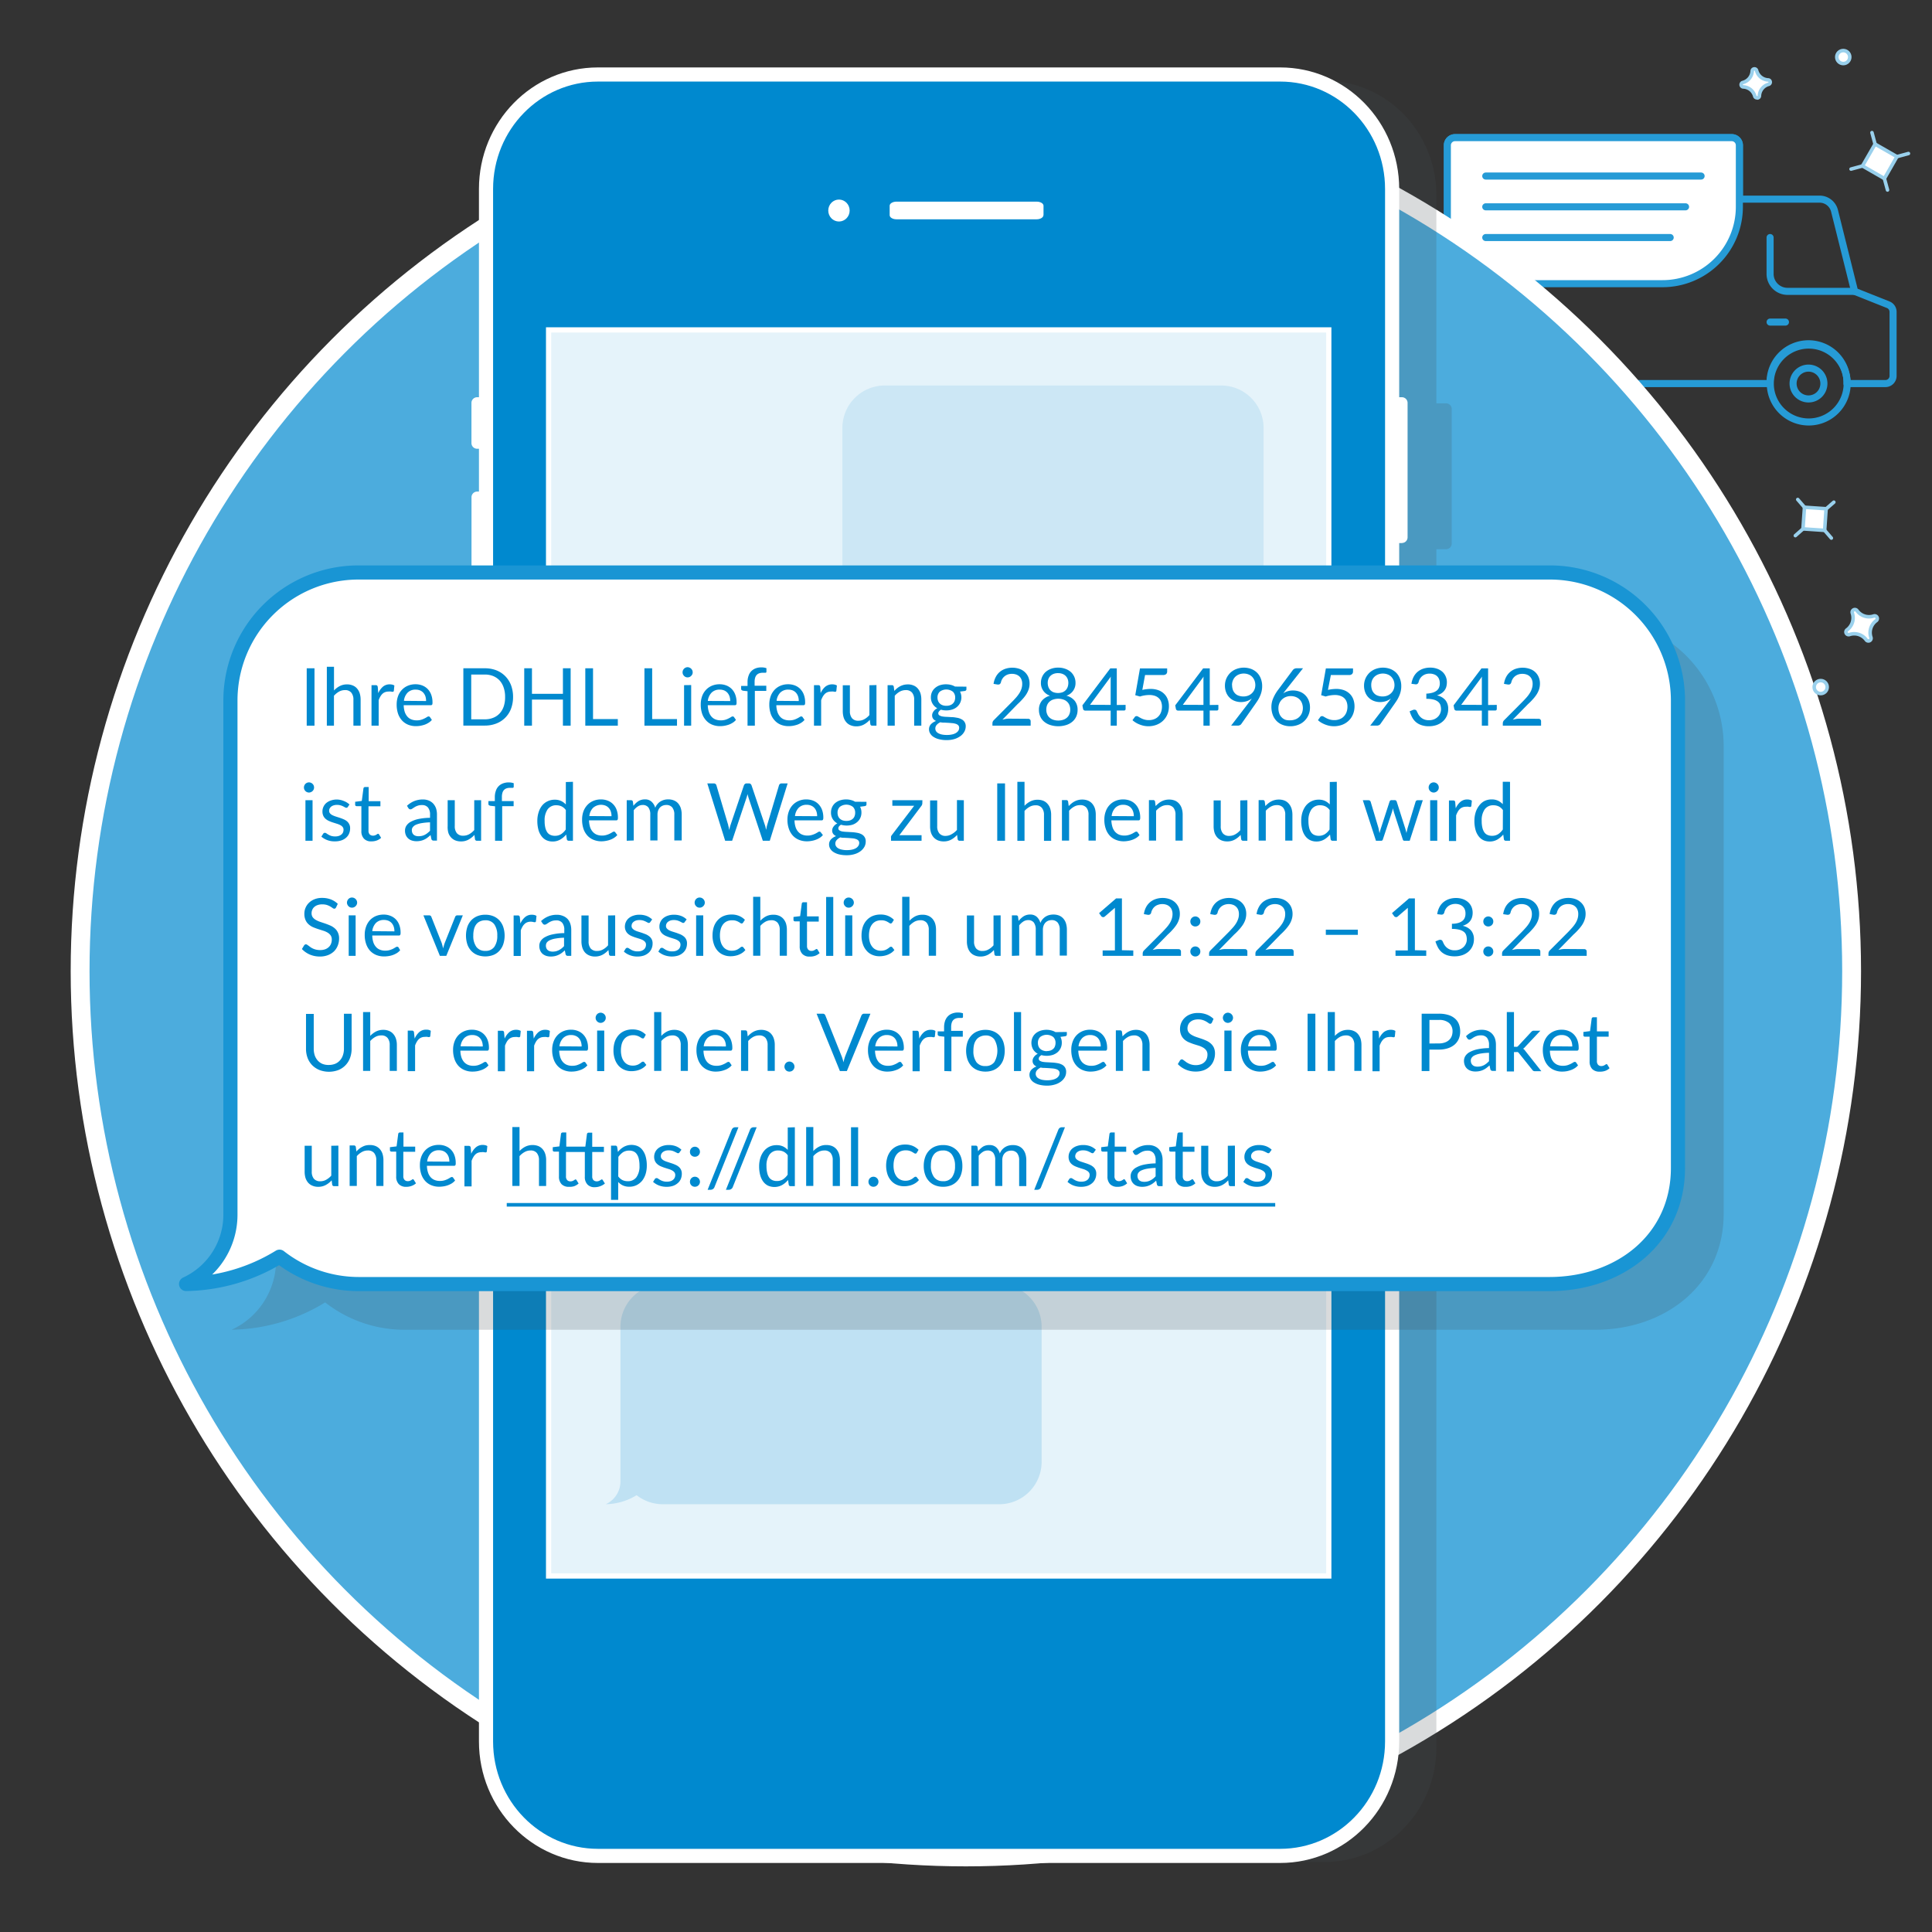 <?xml version="1.0" encoding="utf-8"?>
<svg id="Layer_1" data-name="Layer 1" xmlns="http://www.w3.org/2000/svg" width="410" height="410" viewBox="0 0 410 410"><rect x="0" y="0" width="410" height="410" fill="#333333" stroke="none"/><defs><style>.cls-1,.cls-4{fill:none;}.cls-1,.cls-2,.cls-3,.cls-4{stroke:#269bd6;stroke-width:1.5px;}.cls-1,.cls-12,.cls-14,.cls-2,.cls-3,.cls-4{stroke-linecap:round;stroke-linejoin:round;}.cls-12,.cls-14,.cls-2,.cls-3,.cls-7{fill:#fff;}.cls-3,.cls-4{fill-rule:evenodd;}.cls-5{fill:#4cacdd;stroke-miterlimit:10;stroke-width:4px;}.cls-5,.cls-8,.cls-9{stroke:#fff;}.cls-6{fill:#454d54;opacity:0.2;}.cls-13,.cls-8{fill:#0089cf;}.cls-12,.cls-8{stroke-width:3px;}.cls-9{fill:#e5f3fa;stroke-width:1.11px;}.cls-10{fill:#bfe1f3;}.cls-11{fill:#cce7f5;}.cls-12{stroke:#1995d4;}.cls-14{stroke:#99d0ec;stroke-width:0.75px;}</style></defs><title>1699-DEE-WPG-sms-online-use-case-images-2019-LV-v1</title><path class="cls-1" d="M393.58,61.83l-4.27-17.1a3.27,3.27,0,0,0-3.17-2.47h-17V30.84a1.63,1.63,0,0,0-1.63-1.63H308.78a1.63,1.63,0,0,0-1.63,1.63V79.77a1.63,1.63,0,0,0,1.63,1.63h8.15a8.16,8.16,0,1,1,16.31,0h42.4a8.16,8.16,0,1,1,16.31,0h8.15a1.63,1.63,0,0,0,1.64-1.63V66.19a1.64,1.64,0,0,0-1-1.51Z"/><path class="cls-2" d="M333.24,81.4a8.16,8.16,0,1,0-8.16,8.15,8.16,8.16,0,0,0,8.16-8.15Z"/><path class="cls-3" d="M325.08,84.66a3.27,3.27,0,1,1,3.27-3.26,3.26,3.26,0,0,1-3.27,3.26"/><path class="cls-4" d="M383.8,84.66a3.27,3.27,0,1,1,3.26-3.26,3.26,3.26,0,0,1-3.26,3.26"/><path class="cls-1" d="M392,81.4a8.16,8.16,0,1,0-8.15,8.15A8.16,8.16,0,0,0,392,81.4Z"/><path class="cls-1" d="M375.64,50.41v7.72a3.7,3.7,0,0,0,3.7,3.7h14.24"/><path class="cls-2" d="M375.64,68.35h3.26"/><path class="cls-2" d="M352.81,60.2H307.15V30.84a1.63,1.63,0,0,1,1.63-1.63h58.71a1.63,1.63,0,0,1,1.63,1.63V43.89A16.31,16.31,0,0,1,352.81,60.2Z"/><path class="cls-1" d="M315.3,37.36H361"/><path class="cls-1" d="M315.3,43.89h42.4"/><path class="cls-1" d="M315.3,50.41h39.14"/><circle class="cls-5" cx="204.97" cy="206.1" r="187.97"/><path class="cls-6" d="M306.91,85.6h-2.09V41.4c0-13.42-10.64-24.29-23.76-24.29H136.28c-13.12,0-23.76,10.87-23.76,24.29V85.6h-1.91a1.21,1.21,0,0,0-1.18,1.23V95.3a1.21,1.21,0,0,0,1.18,1.23h1.91v9.09h-1.91a1.21,1.21,0,0,0-1.18,1.23v28.49a1.2,1.2,0,0,0,1.18,1.22h1.91v9.09h-1.91a1.21,1.21,0,0,0-1.18,1.23v28.49a1.21,1.21,0,0,0,1.18,1.23h1.91V370.86c0,13.42,10.64,24.29,23.76,24.29H281.06c13.12,0,23.76-10.87,23.76-24.29V116.55h2.09a1.2,1.2,0,0,0,1.17-1.23V86.83A1.2,1.2,0,0,0,306.91,85.6Z"/><path class="cls-7" d="M104,95.23h-2.77A1.2,1.2,0,0,1,100.05,94V85.53a1.2,1.2,0,0,1,1.17-1.23H104a1.21,1.21,0,0,1,1.18,1.23V94A1.21,1.21,0,0,1,104,95.23m0,40h-2.77a1.2,1.2,0,0,1-1.17-1.23V105.55a1.2,1.2,0,0,1,1.17-1.23H104a1.21,1.21,0,0,1,1.18,1.23V134a1.21,1.21,0,0,1-1.18,1.23m0,40h-2.77a1.2,1.2,0,0,1-1.17-1.23V145.58a1.2,1.2,0,0,1,1.17-1.23H104a1.21,1.21,0,0,1,1.18,1.23v28.49A1.21,1.21,0,0,1,104,175.3m193.54-60.05h-2.78a1.2,1.2,0,0,1-1.17-1.23V85.53a1.2,1.2,0,0,1,1.17-1.23h2.78a1.2,1.2,0,0,1,1.17,1.23V114a1.2,1.2,0,0,1-1.17,1.23"/><path id="bezel" class="cls-8" d="M295.43,369.56c0,13.42-10.64,24.29-23.76,24.29H126.89c-13.12,0-23.75-10.87-23.75-24.29V40.1c0-13.42,10.63-24.29,23.75-24.29H271.67c13.12,0,23.76,10.87,23.76,24.29V369.56Z"/><rect id="screen" class="cls-9" x="116.42" y="70.01" width="165.57" height="264.44"/><path id="speaker" class="cls-7" d="M221.43,45.66c0,.49-.65.88-1.45.88H190.25c-.8,0-1.45-.39-1.45-.88v-2c0-.48.65-.87,1.45-.87H220c.8,0,1.45.39,1.45.87v2Z"/><ellipse id="camera" class="cls-7" cx="178.04" cy="44.68" rx="2.27" ry="2.33"/><path class="cls-10" d="M131.67,306.27v-24.8a9,9,0,0,1,9-8.92h71.38a9,9,0,0,1,9,8.92V310.3a9,9,0,0,1-9,8.92H140.67a9,9,0,0,1-5.57-1.92,12.75,12.75,0,0,1-6.53,1.91,5.33,5.33,0,0,0,3.1-4.83Z"/><path class="cls-11" d="M178.77,115.53V90.72a9,9,0,0,1,9-8.91h71.38a9,9,0,0,1,9,8.91v28.84a9,9,0,0,1-9,8.92H187.77a9,9,0,0,1-5.57-1.92,12.85,12.85,0,0,1-6.53,1.91,5.34,5.34,0,0,0,3.1-4.84Z"/><path class="cls-6" d="M58.61,233.52V158.25a27.18,27.18,0,0,1,27.3-27.06H338.49a27.18,27.18,0,0,1,27.3,27.06v99.31c0,14.95-12.22,24.64-27.3,24.64H85.91A27.36,27.36,0,0,1,69,276.39a39.13,39.13,0,0,1-19.83,5.8,16.23,16.23,0,0,0,9.42-14.68Z"/><path class="cls-12" d="M48.9,223.82V148.55a27.18,27.18,0,0,1,27.31-27.06H328.79a27.18,27.18,0,0,1,27.3,27.06v99.31c0,14.95-12.22,24.64-27.3,24.64H76.21a27.34,27.34,0,0,1-16.89-5.81,39,39,0,0,1-19.83,5.79,16.19,16.19,0,0,0,9.41-14.67Z"/><path class="cls-13" d="M66.74,154H65.09V141.82h1.65Z"/><path class="cls-13" d="M70.88,146.53a4.58,4.58,0,0,1,1.23-.94,3.3,3.3,0,0,1,1.54-.35,3,3,0,0,1,1.24.24,2.29,2.29,0,0,1,.9.66,2.91,2.91,0,0,1,.55,1,4.64,4.64,0,0,1,.19,1.33V154H75V148.5a2.29,2.29,0,0,0-.45-1.51,1.64,1.64,0,0,0-1.35-.54,2.55,2.55,0,0,0-1.25.32,4.22,4.22,0,0,0-1.08.88V154H69.36v-12.5h1.52Z"/><path class="cls-13" d="M80.27,147.1a3.91,3.91,0,0,1,1-1.38,2.19,2.19,0,0,1,1.45-.49,2.26,2.26,0,0,1,.53.06,1.57,1.57,0,0,1,.44.18l-.11,1.13a.24.24,0,0,1-.25.21,1.37,1.37,0,0,1-.35-.05,2.7,2.7,0,0,0-.52,0,2,2,0,0,0-.72.12,1.65,1.65,0,0,0-.57.35,2.42,2.42,0,0,0-.45.58,3.85,3.85,0,0,0-.36.79V154H78.84v-8.6h.86a.48.48,0,0,1,.34.09.6.6,0,0,1,.13.33Z"/><path class="cls-13" d="M91.65,152.77a2.71,2.71,0,0,1-.67.59,4.4,4.4,0,0,1-.84.42,6.89,6.89,0,0,1-.92.24,6.07,6.07,0,0,1-.94.08,4.4,4.4,0,0,1-1.65-.3,3.64,3.64,0,0,1-1.3-.89,4.12,4.12,0,0,1-.85-1.43,6,6,0,0,1-.3-2,5.1,5.1,0,0,1,.27-1.68,3.77,3.77,0,0,1,.8-1.36,3.62,3.62,0,0,1,1.26-.9,4.13,4.13,0,0,1,1.68-.33,3.91,3.91,0,0,1,1.43.26,3.28,3.28,0,0,1,1.14.75,3.45,3.45,0,0,1,.75,1.21,4.57,4.57,0,0,1,.27,1.63,1,1,0,0,1-.07.48.35.35,0,0,1-.29.11H85.67a5.23,5.23,0,0,0,.22,1.42,3,3,0,0,0,.56,1,2.2,2.2,0,0,0,.85.6,3,3,0,0,0,1.1.2,3.14,3.14,0,0,0,1-.13,4,4,0,0,0,.71-.29,4.27,4.27,0,0,0,.5-.28.63.63,0,0,1,.34-.13.34.34,0,0,1,.29.14Zm-1.23-4a3.22,3.22,0,0,0-.14-1,2.3,2.3,0,0,0-.44-.76,2,2,0,0,0-.69-.49,2.45,2.45,0,0,0-.93-.17,2.31,2.31,0,0,0-1.71.63,2.91,2.91,0,0,0-.79,1.75Z"/><path class="cls-13" d="M108.88,147.9a7.07,7.07,0,0,1-.43,2.49,5.39,5.39,0,0,1-3.12,3.15,6.67,6.67,0,0,1-2.45.44H98.33V141.82h4.55a6.67,6.67,0,0,1,2.45.43,5.45,5.45,0,0,1,1.89,1.24,5.65,5.65,0,0,1,1.23,1.92A7.07,7.07,0,0,1,108.88,147.9Zm-1.69,0a5.92,5.92,0,0,0-.31-2,4.25,4.25,0,0,0-.86-1.5,3.92,3.92,0,0,0-1.36-.93,4.63,4.63,0,0,0-1.78-.32H100v9.5h2.9a4.63,4.63,0,0,0,1.78-.33,3.67,3.67,0,0,0,1.36-.93,4.15,4.15,0,0,0,.86-1.48A6,6,0,0,0,107.19,147.9Z"/><path class="cls-13" d="M121.1,141.82V154h-1.64v-5.54h-6.57V154h-1.64V141.82h1.64v5.42h6.57v-5.42Z"/><path class="cls-13" d="M131.11,152.6V154h-6.9V141.82h1.64V152.6Z"/><path class="cls-13" d="M143.67,152.6V154h-6.91V141.82h1.64V152.6Z"/><path class="cls-13" d="M147,142.68a1.11,1.11,0,0,1-.08.41,1.39,1.39,0,0,1-.24.34,1.21,1.21,0,0,1-.35.24,1.16,1.16,0,0,1-.42.08,1.07,1.07,0,0,1-.41-.08,1.16,1.16,0,0,1-.34-.24,1.36,1.36,0,0,1-.23-.34,1.11,1.11,0,0,1-.08-.41,1.16,1.16,0,0,1,.08-.42,1.41,1.41,0,0,1,.23-.35,1.13,1.13,0,0,1,.34-.23.91.91,0,0,1,.41-.09,1,1,0,0,1,.42.09,1.18,1.18,0,0,1,.35.23,1.45,1.45,0,0,1,.24.35A1.16,1.16,0,0,1,147,142.68Zm-.32,2.7V154h-1.51v-8.6Z"/><path class="cls-13" d="M156.18,152.77a2.71,2.71,0,0,1-.67.59,4.12,4.12,0,0,1-.84.42,6.89,6.89,0,0,1-.92.24,6.07,6.07,0,0,1-.94.08,4.35,4.35,0,0,1-1.64-.3,3.47,3.47,0,0,1-1.3-.89,4,4,0,0,1-.86-1.43,6,6,0,0,1-.3-2,5.1,5.1,0,0,1,.27-1.68,3.92,3.92,0,0,1,.8-1.36,3.62,3.62,0,0,1,1.26-.9,4.13,4.13,0,0,1,1.68-.33,3.91,3.91,0,0,1,1.43.26,3.28,3.28,0,0,1,1.14.75,3.45,3.45,0,0,1,.75,1.21,4.57,4.57,0,0,1,.27,1.63,1,1,0,0,1-.07.48.34.34,0,0,1-.29.11H150.2a4.85,4.85,0,0,0,.23,1.42,2.8,2.8,0,0,0,.55,1,2.2,2.2,0,0,0,.85.6,3,3,0,0,0,1.11.2,3.23,3.23,0,0,0,1-.13,3.89,3.89,0,0,0,.7-.29,4.27,4.27,0,0,0,.5-.28.63.63,0,0,1,.34-.13.33.33,0,0,1,.29.14Zm-1.22-4a2.93,2.93,0,0,0-.15-1,2.3,2.3,0,0,0-.44-.76,2,2,0,0,0-.69-.49,2.43,2.43,0,0,0-.92-.17A2.32,2.32,0,0,0,151,147a3,3,0,0,0-.79,1.75Z"/><path class="cls-13" d="M158.64,154v-7.31l-.95-.11a.71.71,0,0,1-.29-.13.31.31,0,0,1-.12-.26v-.62h1.36v-.83a3.79,3.79,0,0,1,.21-1.31,2.56,2.56,0,0,1,.59-1,2.66,2.66,0,0,1,.93-.6,3.36,3.36,0,0,1,1.22-.2,3,3,0,0,1,1.06.17l0,.75a.21.21,0,0,1-.22.22l-.56,0a2.26,2.26,0,0,0-.71.1,1.47,1.47,0,0,0-.55.33,1.61,1.61,0,0,0-.35.6,3.09,3.09,0,0,0-.12.93v.79h2.48v1.1h-2.43V154Z"/><path class="cls-13" d="M170.73,152.77a2.71,2.71,0,0,1-.67.59,4.12,4.12,0,0,1-.84.42,6.89,6.89,0,0,1-.92.24,6.07,6.07,0,0,1-.94.08,4.44,4.44,0,0,1-1.65-.3,3.51,3.51,0,0,1-1.29-.89,4,4,0,0,1-.86-1.43,6,6,0,0,1-.3-2,5.1,5.1,0,0,1,.27-1.68,3.92,3.92,0,0,1,.8-1.36,3.62,3.62,0,0,1,1.26-.9,4.13,4.13,0,0,1,1.68-.33,3.91,3.91,0,0,1,1.43.26,3.28,3.28,0,0,1,1.14.75,3.45,3.45,0,0,1,.75,1.21,4.57,4.57,0,0,1,.27,1.63,1,1,0,0,1-.07.48.34.34,0,0,1-.29.11h-5.75a4.85,4.85,0,0,0,.23,1.42,2.8,2.8,0,0,0,.55,1,2.2,2.2,0,0,0,.85.6,3,3,0,0,0,1.11.2,3.23,3.23,0,0,0,1-.13,3.89,3.89,0,0,0,.7-.29,4.27,4.27,0,0,0,.5-.28.63.63,0,0,1,.35-.13.32.32,0,0,1,.28.14Zm-1.22-4a2.93,2.93,0,0,0-.15-1,2.3,2.3,0,0,0-.44-.76,2,2,0,0,0-.69-.49,2.43,2.43,0,0,0-.92-.17,2.32,2.32,0,0,0-1.72.63,3,3,0,0,0-.79,1.75Z"/><path class="cls-13" d="M174.15,147.1a3.79,3.79,0,0,1,1-1.38,2.36,2.36,0,0,1,2-.43,1.51,1.51,0,0,1,.45.18l-.11,1.13a.24.24,0,0,1-.25.21,1.37,1.37,0,0,1-.35-.05,2.78,2.78,0,0,0-.52,0,2.11,2.11,0,0,0-.73.12,1.87,1.87,0,0,0-.57.35,3.06,3.06,0,0,0-.45.58,5.32,5.32,0,0,0-.36.79V154h-1.52v-8.6h.87a.5.5,0,0,1,.34.09.68.68,0,0,1,.13.33Z"/><path class="cls-13" d="M186,145.38V154h-.89a.38.38,0,0,1-.41-.31l-.12-.93a4.64,4.64,0,0,1-1.26,1,3.28,3.28,0,0,1-1.59.38,3.06,3.06,0,0,1-1.25-.24,2.29,2.29,0,0,1-.9-.66,2.78,2.78,0,0,1-.55-1,4.72,4.72,0,0,1-.18-1.34v-5.48h1.51v5.48a2.32,2.32,0,0,0,.45,1.52,1.68,1.68,0,0,0,1.36.53,2.58,2.58,0,0,0,1.25-.32,3.84,3.84,0,0,0,1.08-.88v-6.33Z"/><path class="cls-13" d="M189.79,146.63a4.53,4.53,0,0,1,.59-.57,3.69,3.69,0,0,1,.67-.44,3.65,3.65,0,0,1,.74-.28,3.9,3.9,0,0,1,.86-.1,3,3,0,0,1,1.24.24,2.29,2.29,0,0,1,.9.66,3.08,3.08,0,0,1,.55,1,4.65,4.65,0,0,1,.18,1.33V154H194V148.5a2.28,2.28,0,0,0-.44-1.51,1.66,1.66,0,0,0-1.35-.54,2.62,2.62,0,0,0-1.26.32,4.18,4.18,0,0,0-1.07.88V154h-1.52v-8.6h.91a.38.38,0,0,1,.4.31Z"/><path class="cls-13" d="M205.09,145.72v.56q0,.28-.36.36l-1,.12a2.73,2.73,0,0,1,.29,1.24,2.63,2.63,0,0,1-.91,2,2.8,2.8,0,0,1-1,.56,4.15,4.15,0,0,1-1.29.2,4.24,4.24,0,0,1-1.14-.15,1.5,1.5,0,0,0-.41.37.59.59,0,0,0-.15.38.49.49,0,0,0,.25.46,1.82,1.82,0,0,0,.66.23,6.2,6.2,0,0,0,.93.08l1.07.06c.36,0,.72.07,1.07.13a2.91,2.91,0,0,1,.93.31,1.6,1.6,0,0,1,.91,1.55,2.31,2.31,0,0,1-.28,1.07,2.86,2.86,0,0,1-.79.92,4.33,4.33,0,0,1-1.27.65,5.58,5.58,0,0,1-1.7.24,6.21,6.21,0,0,1-1.64-.19,3.72,3.72,0,0,1-1.17-.5,2.11,2.11,0,0,1-.7-.73,1.67,1.67,0,0,1-.24-.86,1.55,1.55,0,0,1,.4-1.08,2.86,2.86,0,0,1,1.1-.7,1.5,1.5,0,0,1-.61-.45,1.22,1.22,0,0,1-.23-.77,1.34,1.34,0,0,1,.07-.39,2.21,2.21,0,0,1,.21-.4,2.38,2.38,0,0,1,.34-.38,2.83,2.83,0,0,1,.48-.31,2.52,2.52,0,0,1-1-.95,2.57,2.57,0,0,1-.36-1.37,2.64,2.64,0,0,1,.24-1.14,2.51,2.51,0,0,1,.68-.87,3.1,3.1,0,0,1,1-.56,4.19,4.19,0,0,1,1.31-.19,4.3,4.3,0,0,1,1,.12,3.2,3.2,0,0,1,.89.36Zm-1.54,8.73a.77.77,0,0,0-.17-.51,1.29,1.29,0,0,0-.48-.31,4,4,0,0,0-.7-.16l-.85-.07-.9-.05c-.31,0-.6,0-.89-.08a2.33,2.33,0,0,0-.77.55,1.16,1.16,0,0,0-.3.79,1.14,1.14,0,0,0,.14.54,1.28,1.28,0,0,0,.46.43,2.64,2.64,0,0,0,.77.29,5,5,0,0,0,1.09.1,4.52,4.52,0,0,0,1.09-.11,2.46,2.46,0,0,0,.82-.31,1.62,1.62,0,0,0,.52-.48A1.23,1.23,0,0,0,203.55,154.45Zm-2.72-4.67a2.3,2.3,0,0,0,.81-.13,1.5,1.5,0,0,0,.58-.36,1.42,1.42,0,0,0,.36-.54,2,2,0,0,0,.12-.7,1.67,1.67,0,0,0-.48-1.26,2.31,2.31,0,0,0-2.79,0,1.67,1.67,0,0,0-.48,1.26,1.82,1.82,0,0,0,.13.7,1.42,1.42,0,0,0,.36.54,1.5,1.5,0,0,0,.58.36A2.22,2.22,0,0,0,200.83,149.78Z"/><path class="cls-13" d="M218.19,152.54a.53.53,0,0,1,.39.15.49.49,0,0,1,.14.37V154h-8.11v-.52a.93.93,0,0,1,.28-.64l3.9-3.92c.32-.32.61-.64.88-.94a7.75,7.75,0,0,0,.68-.92,4.33,4.33,0,0,0,.43-.93,3.27,3.27,0,0,0,.15-1,2.29,2.29,0,0,0-.17-.94,1.78,1.78,0,0,0-.46-.67,2.13,2.13,0,0,0-.69-.39,2.67,2.67,0,0,0-.86-.13,2.63,2.63,0,0,0-.86.13,2.31,2.31,0,0,0-.69.38,2.1,2.1,0,0,0-.5.57,2.19,2.19,0,0,0-.29.73.7.7,0,0,1-.28.4.82.82,0,0,1-.49.05l-.79-.13a4.31,4.31,0,0,1,.47-1.47,3.54,3.54,0,0,1,.86-1.08,3.69,3.69,0,0,1,1.2-.66,4.75,4.75,0,0,1,2.89,0,3.16,3.16,0,0,1,1.94,1.73,3.58,3.58,0,0,1,.28,1.43,3.7,3.7,0,0,1-.21,1.26,4.92,4.92,0,0,1-.55,1.1,7.71,7.71,0,0,1-.8,1c-.31.34-.63.67-1,1l-3.2,3.28c.22-.06.45-.11.68-.15a4.06,4.06,0,0,1,.67-.06Z"/><path class="cls-13" d="M226.32,147.64a3.28,3.28,0,0,1,1.75,1.08,3,3,0,0,1,.61,1.93,3.37,3.37,0,0,1-.3,1.44,3.1,3.1,0,0,1-.84,1.09,3.75,3.75,0,0,1-1.3.69,5.64,5.64,0,0,1-3.32,0,3.75,3.75,0,0,1-1.3-.69,2.89,2.89,0,0,1-.84-1.09,3.37,3.37,0,0,1-.3-1.44,3,3,0,0,1,.61-1.93,3.28,3.28,0,0,1,1.75-1.08,2.78,2.78,0,0,1-1.94-2.76,3.08,3.08,0,0,1,1-2.28,3.68,3.68,0,0,1,1.16-.67,4.27,4.27,0,0,1,1.51-.25,4.22,4.22,0,0,1,1.5.25,3.62,3.62,0,0,1,1.17.67,3.08,3.08,0,0,1,1,2.28,2.78,2.78,0,0,1-1.94,2.76Zm-1.74,5.27a3.25,3.25,0,0,0,1.07-.17,2.2,2.2,0,0,0,.79-.46,1.91,1.91,0,0,0,.5-.72,2.34,2.34,0,0,0,.18-.93,2.54,2.54,0,0,0-.21-1.08,2,2,0,0,0-.56-.72,2.14,2.14,0,0,0-.81-.41,3.36,3.36,0,0,0-1.92,0,2.14,2.14,0,0,0-.81.41,2,2,0,0,0-.56.72,2.54,2.54,0,0,0-.21,1.08,2.34,2.34,0,0,0,.18.93,1.91,1.91,0,0,0,.5.72,2.2,2.2,0,0,0,.79.46A3.25,3.25,0,0,0,224.58,152.91Zm0-10.06a2.61,2.61,0,0,0-1,.16,2,2,0,0,0-.68.44,1.77,1.77,0,0,0-.42.66,2.32,2.32,0,0,0-.14.8,2.72,2.72,0,0,0,.12.8,1.94,1.94,0,0,0,.38.69,2,2,0,0,0,.69.49,2.92,2.92,0,0,0,2,0,2,2,0,0,0,.69-.49,1.94,1.94,0,0,0,.38-.69,2.72,2.72,0,0,0,.12-.8,2.32,2.32,0,0,0-.14-.8,1.91,1.91,0,0,0-.42-.66,2,2,0,0,0-.68-.44A2.61,2.61,0,0,0,224.58,142.85Z"/><path class="cls-13" d="M238.87,149.59v.87a.38.38,0,0,1-.08.23.33.33,0,0,1-.25.09H237V154H235.7v-3.2h-5.4a.43.43,0,0,1-.29-.1.4.4,0,0,1-.16-.24l-.15-.77,5.92-7.85H237v7.77Zm-3.17,0v-5c0-.14,0-.3,0-.48s0-.35.05-.54l-4.43,6Z"/><path class="cls-13" d="M242.42,146.41a8.23,8.23,0,0,1,1.75-.21,4.81,4.81,0,0,1,1.68.28,3.37,3.37,0,0,1,1.22.78,3.12,3.12,0,0,1,.74,1.16,4.07,4.07,0,0,1,.25,1.46,4.3,4.3,0,0,1-.34,1.75,3.91,3.91,0,0,1-.92,1.33,4,4,0,0,1-1.39.86,4.86,4.86,0,0,1-1.72.3,4.93,4.93,0,0,1-1-.11,5.2,5.2,0,0,1-.92-.29,4.49,4.49,0,0,1-.79-.4,4.25,4.25,0,0,1-.65-.49l.47-.64a.45.45,0,0,1,.4-.22.72.72,0,0,1,.38.13c.14.09.31.18.52.29a3.62,3.62,0,0,0,.71.29,3.17,3.17,0,0,0,1,.14,3,3,0,0,0,1.15-.21,2.38,2.38,0,0,0,.87-.58,2.45,2.45,0,0,0,.56-.9,3.4,3.4,0,0,0,.2-1.18,3,3,0,0,0-.17-1,1.87,1.87,0,0,0-.5-.78,2.22,2.22,0,0,0-.83-.5,3.51,3.51,0,0,0-1.17-.18,6.67,6.67,0,0,0-2,.32l-1-.28,1-5.68h5.77v.66a.76.76,0,0,1-.2.53,1,1,0,0,1-.69.21H243Z"/><path class="cls-13" d="M258.56,149.59v.87a.38.38,0,0,1-.08.23.33.33,0,0,1-.25.09h-1.51V154h-1.33v-3.2H250a.43.43,0,0,1-.29-.1.45.45,0,0,1-.16-.24l-.15-.77,5.92-7.85h1.41v7.77Zm-3.17,0v-5c0-.14,0-.3,0-.48s0-.35.05-.54l-4.43,6Z"/><path class="cls-13" d="M265,149.13l.35-.46.3-.45a3.34,3.34,0,0,1-1.05.57,3.93,3.93,0,0,1-1.24.2,3.74,3.74,0,0,1-1.3-.23,3,3,0,0,1-1.09-.68,3.14,3.14,0,0,1-.74-1.09,3.84,3.84,0,0,1-.28-1.49,3.79,3.79,0,0,1,.3-1.5,3.89,3.89,0,0,1,.83-1.21,3.83,3.83,0,0,1,1.28-.81,4.51,4.51,0,0,1,3.21,0,3.64,3.64,0,0,1,1.22.8,3.53,3.53,0,0,1,.78,1.24,4.37,4.37,0,0,1,.28,1.6,4.65,4.65,0,0,1-.1,1,5.12,5.12,0,0,1-.28.92,7.45,7.45,0,0,1-.44.9c-.18.3-.38.6-.6.91l-3,4.28a.7.7,0,0,1-.32.26,1,1,0,0,1-.46.1h-1.39Zm-3.53-3.74a3,3,0,0,0,.16,1,2.1,2.1,0,0,0,.48.77,1.81,1.81,0,0,0,.75.47,2.87,2.87,0,0,0,1,.17,2.77,2.77,0,0,0,1.08-.2,2.41,2.41,0,0,0,1.29-1.3,2.52,2.52,0,0,0,.17-.9,2.82,2.82,0,0,0-.18-1,2.56,2.56,0,0,0-.51-.79,2.2,2.2,0,0,0-.77-.49,2.8,2.8,0,0,0-2,0,2.47,2.47,0,0,0-.79.5,2.25,2.25,0,0,0-.51.77A2.64,2.64,0,0,0,261.45,145.39Z"/><path class="cls-13" d="M272.91,146.37c-.1.14-.21.27-.31.4l-.28.38a3.22,3.22,0,0,1,.95-.46,3.72,3.72,0,0,1,1.13-.16,4,4,0,0,1,1.39.24,3.16,3.16,0,0,1,1.14.7,3.3,3.3,0,0,1,.78,1.14,3.92,3.92,0,0,1,.29,1.54,3.85,3.85,0,0,1-.31,1.56,3.89,3.89,0,0,1-.85,1.26,3.83,3.83,0,0,1-1.32.84,4.58,4.58,0,0,1-1.69.31,4.38,4.38,0,0,1-1.66-.3,3.46,3.46,0,0,1-1.27-.83,3.63,3.63,0,0,1-.81-1.31,4.89,4.89,0,0,1-.28-1.72,4.61,4.61,0,0,1,.35-1.7,8.42,8.42,0,0,1,1.12-1.93l3.09-4.15a1,1,0,0,1,.33-.26,1.06,1.06,0,0,1,.48-.1h1.34Zm.89,6.49a3,3,0,0,0,1.1-.2,2.38,2.38,0,0,0,.85-.54,2.42,2.42,0,0,0,.55-.82,3,3,0,0,0,.19-1,3,3,0,0,0-.19-1.07,2.28,2.28,0,0,0-.53-.82,2.37,2.37,0,0,0-.82-.51,2.91,2.91,0,0,0-1-.18,2.82,2.82,0,0,0-1.11.21,2.49,2.49,0,0,0-1.36,1.37,2.65,2.65,0,0,0-.18,1,3.08,3.08,0,0,0,.17,1.07,2.19,2.19,0,0,0,1.29,1.37A3,3,0,0,0,273.8,152.86Z"/><path class="cls-13" d="M281.81,146.41a8.15,8.15,0,0,1,1.75-.21,4.85,4.85,0,0,1,1.68.28,3.46,3.46,0,0,1,1.22.78,3.25,3.25,0,0,1,.74,1.16,4.3,4.3,0,0,1,.25,1.46,4.48,4.48,0,0,1-.34,1.75,3.91,3.91,0,0,1-.92,1.33,4.06,4.06,0,0,1-1.39.86,5,5,0,0,1-2.75.19,5.88,5.88,0,0,1-1.72-.69,4.14,4.14,0,0,1-.64-.49l.46-.64a.47.47,0,0,1,.4-.22.69.69,0,0,1,.38.13l.52.29a4,4,0,0,0,.72.29,3.12,3.12,0,0,0,1,.14,3,3,0,0,0,1.15-.21,2.38,2.38,0,0,0,.87-.58,2.59,2.59,0,0,0,.56-.9,3.4,3.4,0,0,0,.2-1.18,3,3,0,0,0-.17-1,2,2,0,0,0-.5-.78,2.19,2.19,0,0,0-.84-.5,3.43,3.43,0,0,0-1.17-.18,6.41,6.41,0,0,0-.95.08,6.81,6.81,0,0,0-1,.24l-.95-.28,1-5.68h5.76v.66a.72.72,0,0,1-.2.53.91.91,0,0,1-.68.21h-3.82Z"/><path class="cls-13" d="M294.52,149.13l.35-.46.3-.45a3.34,3.34,0,0,1-1.05.57,3.93,3.93,0,0,1-1.24.2,3.74,3.74,0,0,1-1.3-.23,3.09,3.09,0,0,1-1.09-.68,3.14,3.14,0,0,1-.74-1.09,3.84,3.84,0,0,1-.28-1.49,3.79,3.79,0,0,1,.3-1.5,3.89,3.89,0,0,1,.83-1.21,3.83,3.83,0,0,1,1.28-.81,4.51,4.51,0,0,1,3.21,0,3.64,3.64,0,0,1,1.22.8,3.53,3.53,0,0,1,.78,1.24,4.37,4.37,0,0,1,.28,1.6,4.65,4.65,0,0,1-.1,1,5.12,5.12,0,0,1-.28.92,7.45,7.45,0,0,1-.44.9c-.18.3-.38.6-.6.91l-3,4.28a.7.7,0,0,1-.32.26,1,1,0,0,1-.46.1h-1.39ZM291,145.39a3,3,0,0,0,.16,1,2.1,2.1,0,0,0,.48.77,1.81,1.81,0,0,0,.75.47,2.87,2.87,0,0,0,1,.17,2.77,2.77,0,0,0,1.08-.2,2.41,2.41,0,0,0,1.29-1.3,2.52,2.52,0,0,0,.17-.9,2.82,2.82,0,0,0-.18-1,2.56,2.56,0,0,0-.51-.79,2.2,2.2,0,0,0-.77-.49,2.8,2.8,0,0,0-2,0,2.47,2.47,0,0,0-.79.5,2.25,2.25,0,0,0-.51.77A2.64,2.64,0,0,0,291,145.39Z"/><path class="cls-13" d="M299.53,145.11a4.53,4.53,0,0,1,.46-1.47,3.54,3.54,0,0,1,.86-1.08,3.69,3.69,0,0,1,1.2-.66,4.6,4.6,0,0,1,1.46-.22,4.32,4.32,0,0,1,1.42.22,3.45,3.45,0,0,1,1.13.63,2.83,2.83,0,0,1,.73,1,3,3,0,0,1,.26,1.28,3.69,3.69,0,0,1-.14,1,2.42,2.42,0,0,1-.43.79,2.46,2.46,0,0,1-.66.58,4.12,4.12,0,0,1-.88.39,3.22,3.22,0,0,1,1.79,1,2.84,2.84,0,0,1,.6,1.85A3.52,3.52,0,0,1,307,152a3.27,3.27,0,0,1-.87,1.14,3.9,3.9,0,0,1-1.29.73,5,5,0,0,1-1.57.25,4.79,4.79,0,0,1-1.66-.25,3.45,3.45,0,0,1-1.16-.66,3.51,3.51,0,0,1-.78-1,7.09,7.09,0,0,1-.52-1.26l.65-.27a.88.88,0,0,1,.5-.06.47.47,0,0,1,.35.28l.28.57a2.62,2.62,0,0,0,.45.63,2.28,2.28,0,0,0,.74.52,2.61,2.61,0,0,0,1.13.22,2.8,2.8,0,0,0,1.12-.21,2.4,2.4,0,0,0,.79-.54,2.05,2.05,0,0,0,.48-.74,2.14,2.14,0,0,0,.17-.81,3.26,3.26,0,0,0-.13-.9,1.58,1.58,0,0,0-.48-.7,2.56,2.56,0,0,0-.95-.47,6.13,6.13,0,0,0-1.56-.17V147.2A5.52,5.52,0,0,0,304,147a2.74,2.74,0,0,0,.89-.44,1.62,1.62,0,0,0,.5-.67,2.21,2.21,0,0,0,.16-.87,2.36,2.36,0,0,0-.17-.92,1.76,1.76,0,0,0-.45-.64,1.78,1.78,0,0,0-.69-.38,2.57,2.57,0,0,0-.85-.13,2.61,2.61,0,0,0-.85.13,2.24,2.24,0,0,0-.7.38,2.1,2.1,0,0,0-.5.57,2.19,2.19,0,0,0-.29.73.81.81,0,0,1-.28.4.78.78,0,0,1-.48.05Z"/><path class="cls-13" d="M317.64,149.59v.87a.38.38,0,0,1-.08.23.33.33,0,0,1-.25.09H315.8V154h-1.33v-3.2h-5.4a.43.43,0,0,1-.29-.1.45.45,0,0,1-.16-.24l-.15-.77,5.92-7.85h1.41v7.77Zm-3.17,0v-5c0-.14,0-.3,0-.48s0-.35.05-.54l-4.43,6Z"/><path class="cls-13" d="M326.5,152.54a.51.51,0,0,1,.54.52V154h-8.12v-.52a.93.93,0,0,1,.28-.64l3.9-3.92c.32-.32.61-.64.88-.94a6.79,6.79,0,0,0,.68-.92,3.9,3.9,0,0,0,.43-.93,3.27,3.27,0,0,0,.16-1,2.46,2.46,0,0,0-.17-.94,1.83,1.83,0,0,0-1.16-1.06,2.63,2.63,0,0,0-.86-.13,2.57,2.57,0,0,0-.85.13,2.36,2.36,0,0,0-.7.38,2.28,2.28,0,0,0-.5.57,2.42,2.42,0,0,0-.29.73.7.7,0,0,1-.28.4.78.78,0,0,1-.48.05l-.79-.13a4.3,4.3,0,0,1,.46-1.47,3.58,3.58,0,0,1,2.06-1.74,4.54,4.54,0,0,1,1.45-.22,4.44,4.44,0,0,1,1.44.23,3.09,3.09,0,0,1,1.94,1.73,3.41,3.41,0,0,1,.28,1.43,3.7,3.7,0,0,1-.21,1.26,4.53,4.53,0,0,1-.55,1.1,7.71,7.71,0,0,1-.8,1c-.3.34-.62.67-1,1l-3.21,3.28a7,7,0,0,1,.69-.15,3.88,3.88,0,0,1,.67-.06Z"/><path class="cls-13" d="M66.65,167.12a1.15,1.15,0,0,1-.08.41,1.16,1.16,0,0,1-.24.34,1,1,0,0,1-.35.23,1,1,0,0,1-.42.09,1,1,0,0,1-.41-.09,1,1,0,0,1-.34-.23,1.36,1.36,0,0,1-.23-.34,1.15,1.15,0,0,1-.08-.41,1.16,1.16,0,0,1,.08-.42,1.25,1.25,0,0,1,.23-.35,1,1,0,0,1,.34-.23,1,1,0,0,1,.41-.09,1,1,0,0,1,.42.09,1,1,0,0,1,.35.23,1.09,1.09,0,0,1,.24.35A1.16,1.16,0,0,1,66.65,167.12Zm-.32,2.7v8.6H64.82v-8.6Z"/><path class="cls-13" d="M73.82,171.23a.33.33,0,0,1-.32.19.57.57,0,0,1-.28-.09l-.4-.21a2.88,2.88,0,0,0-.55-.21,2.52,2.52,0,0,0-.77-.1,2.17,2.17,0,0,0-.69.1,1.69,1.69,0,0,0-.52.26,1.38,1.38,0,0,0-.33.4,1,1,0,0,0-.11.49.8.8,0,0,0,.19.55,1.53,1.53,0,0,0,.5.38,4.9,4.9,0,0,0,.72.29l.81.26a8.74,8.74,0,0,1,.82.31,2.84,2.84,0,0,1,.72.42,1.94,1.94,0,0,1,.5.63,1.84,1.84,0,0,1,.19.88,2.8,2.8,0,0,1-.21,1.1,2.38,2.38,0,0,1-.63.88,3,3,0,0,1-1,.58,4.19,4.19,0,0,1-1.39.21,4.24,4.24,0,0,1-2.87-1l.36-.58a.52.52,0,0,1,.16-.17.43.43,0,0,1,.24-.06.56.56,0,0,1,.32.12,4.27,4.27,0,0,0,.41.26,3,3,0,0,0,.59.27,2.71,2.71,0,0,0,.87.11,2.27,2.27,0,0,0,.77-.11,1.72,1.72,0,0,0,.55-.31,1.19,1.19,0,0,0,.33-.45,1.4,1.4,0,0,0,.1-.54.87.87,0,0,0-.19-.59,1.45,1.45,0,0,0-.5-.4,4,4,0,0,0-.72-.29l-.82-.26a7.3,7.3,0,0,1-.82-.31,2.89,2.89,0,0,1-.72-.44,1.94,1.94,0,0,1-.51-.65,2.17,2.17,0,0,1-.19-.93,2.23,2.23,0,0,1,.21-1,2.28,2.28,0,0,1,.59-.8,3,3,0,0,1,1-.55,4,4,0,0,1,1.3-.2A4.07,4.07,0,0,1,73,170a3.68,3.68,0,0,1,1.17.73Z"/><path class="cls-13" d="M78.8,178.55a2,2,0,0,1-1.56-.57,2.24,2.24,0,0,1-.55-1.64v-5.26h-1a.38.38,0,0,1-.23-.08.32.32,0,0,1-.09-.25v-.6l1.41-.18.35-2.66a.36.36,0,0,1,.11-.21.36.36,0,0,1,.24-.08h.76v3h2.49v1.09H78.2v5.16a1.12,1.12,0,0,0,.26.81,1,1,0,0,0,.68.26,1.22,1.22,0,0,0,.41-.06,1.8,1.8,0,0,0,.31-.14l.21-.14a.29.29,0,0,1,.16-.06.24.24,0,0,1,.21.14l.44.72a2.69,2.69,0,0,1-.94.57A3.2,3.2,0,0,1,78.8,178.55Z"/><path class="cls-13" d="M86.37,171a5,5,0,0,1,1.54-1,4.89,4.89,0,0,1,1.83-.34,3.25,3.25,0,0,1,1.28.24,2.66,2.66,0,0,1,.94.66,3,3,0,0,1,.58,1,4.27,4.27,0,0,1,.19,1.33v5.5h-.67a.63.63,0,0,1-.34-.08.43.43,0,0,1-.18-.28l-.17-.82a8,8,0,0,1-.67.56,3.62,3.62,0,0,1-.68.41,3.57,3.57,0,0,1-.76.25,4,4,0,0,1-.89.09,3.19,3.19,0,0,1-.94-.14,2.06,2.06,0,0,1-.77-.42,2,2,0,0,1-.52-.71,2.4,2.4,0,0,1-.19-1,1.85,1.85,0,0,1,.28-1,2.49,2.49,0,0,1,.91-.84,6.16,6.16,0,0,1,1.64-.6,12.75,12.75,0,0,1,2.48-.26v-.67a2.3,2.3,0,0,0-.44-1.52,1.56,1.56,0,0,0-1.26-.51,2.55,2.55,0,0,0-.94.14,3,3,0,0,0-.65.31l-.48.31a.62.62,0,0,1-.39.14.41.41,0,0,1-.27-.08.7.7,0,0,1-.18-.2Zm4.89,3.51a13.29,13.29,0,0,0-1.78.17,5.31,5.31,0,0,0-1.2.34,1.67,1.67,0,0,0-.67.51,1,1,0,0,0-.21.64,1.51,1.51,0,0,0,.11.59,1.2,1.2,0,0,0,.3.4,1.37,1.37,0,0,0,.45.23,2,2,0,0,0,.56.07,3.33,3.33,0,0,0,.73-.08,2.55,2.55,0,0,0,.62-.23,3.39,3.39,0,0,0,.56-.37,4.69,4.69,0,0,0,.53-.48Z"/><path class="cls-13" d="M102.1,169.82v8.6h-.9a.38.38,0,0,1-.4-.32l-.12-.92a4.75,4.75,0,0,1-1.26,1,3.17,3.17,0,0,1-1.59.38,3.24,3.24,0,0,1-1.25-.23,2.51,2.51,0,0,1-.9-.66,2.61,2.61,0,0,1-.55-1A4.6,4.6,0,0,1,95,175.3v-5.48h1.51v5.48a2.32,2.32,0,0,0,.44,1.51,1.69,1.69,0,0,0,1.37.54,2.61,2.61,0,0,0,1.25-.32,4,4,0,0,0,1.07-.88v-6.33Z"/><path class="cls-13" d="M105.06,178.42v-7.31l-1-.11a1,1,0,0,1-.3-.13.33.33,0,0,1-.11-.26V170h1.36v-.84a3.83,3.83,0,0,1,.21-1.31,2.47,2.47,0,0,1,.59-1,2.41,2.41,0,0,1,.93-.6,3.36,3.36,0,0,1,1.22-.21,3.23,3.23,0,0,1,1.06.17l0,.76a.22.22,0,0,1-.23.22l-.55,0a2.26,2.26,0,0,0-.71.1,1.4,1.4,0,0,0-.55.33,1.47,1.47,0,0,0-.35.6,3.09,3.09,0,0,0-.12.93V170H109v1.09h-2.43v7.34Z"/><path class="cls-13" d="M121.59,165.91v12.51h-.9a.38.38,0,0,1-.4-.32l-.14-1a4.57,4.57,0,0,1-1.26,1.07,3.2,3.2,0,0,1-1.62.41,3.14,3.14,0,0,1-1.35-.29,2.74,2.74,0,0,1-1-.84,3.89,3.89,0,0,1-.66-1.37,7.19,7.19,0,0,1-.23-1.89,5.87,5.87,0,0,1,.26-1.77A4.39,4.39,0,0,1,115,171a3.36,3.36,0,0,1,1.17-.94,3.43,3.43,0,0,1,1.55-.35,3.14,3.14,0,0,1,1.36.27,3.42,3.42,0,0,1,1,.74v-4.76Zm-1.51,6a2.45,2.45,0,0,0-.91-.79,2.65,2.65,0,0,0-1.11-.23,2.18,2.18,0,0,0-1.84.86,4,4,0,0,0-.64,2.45,5.91,5.91,0,0,0,.14,1.43,3,3,0,0,0,.42,1,1.61,1.61,0,0,0,.69.56,2.27,2.27,0,0,0,.93.18,2.4,2.4,0,0,0,1.3-.34,3.53,3.53,0,0,0,1-1Z"/><path class="cls-13" d="M131,177.21a3,3,0,0,1-.68.59,3.78,3.78,0,0,1-.83.41,4.79,4.79,0,0,1-.92.24,5.07,5.07,0,0,1-.94.09,4.41,4.41,0,0,1-1.65-.31,3.61,3.61,0,0,1-1.3-.88,4.1,4.1,0,0,1-.85-1.44,6,6,0,0,1-.3-2,5.1,5.1,0,0,1,.27-1.68,4,4,0,0,1,.8-1.35,3.62,3.62,0,0,1,1.26-.9,4.13,4.13,0,0,1,1.68-.33,3.91,3.91,0,0,1,1.43.26,3.15,3.15,0,0,1,1.14.75,3.31,3.31,0,0,1,.75,1.2,4.66,4.66,0,0,1,.27,1.64,1,1,0,0,1-.07.47.33.33,0,0,1-.29.12H125a5.29,5.29,0,0,0,.22,1.42,2.84,2.84,0,0,0,.56,1,2.34,2.34,0,0,0,.85.61,3,3,0,0,0,1.1.2,3.12,3.12,0,0,0,1-.14,4,4,0,0,0,.71-.28c.2-.1.37-.2.5-.28a.66.66,0,0,1,.34-.14.33.33,0,0,1,.29.15Zm-1.23-4a3,3,0,0,0-.15-1,2,2,0,0,0-.43-.75,1.89,1.89,0,0,0-.69-.49,2.57,2.57,0,0,0-2.64.46,2.89,2.89,0,0,0-.79,1.75Z"/><path class="cls-13" d="M133,178.42v-8.6h.91a.37.37,0,0,1,.4.31l.11.88a4.4,4.4,0,0,1,1.07-1,2.6,2.6,0,0,1,1.37-.37,2,2,0,0,1,1.41.49,2.69,2.69,0,0,1,.78,1.3,2.54,2.54,0,0,1,.48-.8,2.45,2.45,0,0,1,.65-.56,3,3,0,0,1,.78-.33,3.39,3.39,0,0,1,.84-.1,3.11,3.11,0,0,1,1.21.22,2.37,2.37,0,0,1,.9.63,3,3,0,0,1,.56,1,4.57,4.57,0,0,1,.2,1.39v5.48H143.1v-5.48a2.35,2.35,0,0,0-.44-1.53,1.58,1.58,0,0,0-1.28-.52,1.9,1.9,0,0,0-.71.13,1.76,1.76,0,0,0-.59.38,1.88,1.88,0,0,0-.4.64,2.5,2.5,0,0,0-.15.9v5.48H138v-5.48a2.44,2.44,0,0,0-.41-1.54,1.49,1.49,0,0,0-1.22-.51,1.88,1.88,0,0,0-1,.3,3.37,3.37,0,0,0-.88.82v6.41Z"/><path class="cls-13" d="M167.15,166.25l-3.79,12.17h-1.48l-3.08-9.28c0-.09-.05-.19-.08-.29s-.05-.21-.08-.32l-.09.32a2.45,2.45,0,0,1-.08.29l-3.1,9.28h-1.48l-3.79-12.17h1.37a.65.65,0,0,1,.37.11.59.59,0,0,1,.19.28l2.51,8.46c0,.15.08.31.11.49s.08.36.11.56l.12-.57c.05-.17.09-.34.14-.48l2.86-8.46a.68.68,0,0,1,.2-.26.52.52,0,0,1,.36-.13h.48a.57.57,0,0,1,.36.11.8.8,0,0,1,.2.28l2.85,8.46a4.41,4.41,0,0,1,.14.47c0,.17.09.35.13.54a4.34,4.34,0,0,1,.09-.54,4.68,4.68,0,0,1,.11-.47l2.52-8.46a.54.54,0,0,1,.19-.27.56.56,0,0,1,.36-.12Z"/><path class="cls-13" d="M174.63,177.21a2.73,2.73,0,0,1-.67.59,4.09,4.09,0,0,1-.84.41,4.69,4.69,0,0,1-.91.24,5.17,5.17,0,0,1-1,.09,4.39,4.39,0,0,1-1.64-.31,3.61,3.61,0,0,1-1.3-.88,4.1,4.1,0,0,1-.85-1.44,5.7,5.7,0,0,1-.31-2,4.86,4.86,0,0,1,.28-1.68,3.94,3.94,0,0,1,.79-1.35,3.76,3.76,0,0,1,1.27-.9,4.06,4.06,0,0,1,1.68-.33,4,4,0,0,1,1.43.26,3.15,3.15,0,0,1,1.14.75,3.45,3.45,0,0,1,.75,1.2,4.66,4.66,0,0,1,.27,1.64,1,1,0,0,1-.08.47.32.32,0,0,1-.29.12h-5.74a4.92,4.92,0,0,0,.22,1.42,2.69,2.69,0,0,0,.56,1,2.26,2.26,0,0,0,.85.61,2.92,2.92,0,0,0,1.1.2,3.12,3.12,0,0,0,1-.14,4.38,4.38,0,0,0,.71-.28c.2-.1.36-.2.5-.28a.63.63,0,0,1,.34-.14.34.34,0,0,1,.29.15Zm-1.22-4a3,3,0,0,0-.15-1,2.13,2.13,0,0,0-.43-.75,1.89,1.89,0,0,0-.69-.49,2.27,2.27,0,0,0-.93-.18,2.3,2.3,0,0,0-1.72.64,2.94,2.94,0,0,0-.78,1.75Z"/><path class="cls-13" d="M183.88,170.16v.56c0,.18-.12.3-.36.35l-1,.13a2.58,2.58,0,0,1,.29,1.24,2.64,2.64,0,0,1-.24,1.14,2.52,2.52,0,0,1-.67.88,3,3,0,0,1-1,.56,4.33,4.33,0,0,1-2.43,0,1.52,1.52,0,0,0-.42.36.69.69,0,0,0-.14.39.5.5,0,0,0,.25.46,1.69,1.69,0,0,0,.66.23,7.88,7.88,0,0,0,.93.08l1.07.06a9,9,0,0,1,1.06.13,3.17,3.17,0,0,1,.93.3,1.71,1.71,0,0,1,.66.59,1.68,1.68,0,0,1,.25,1,2.33,2.33,0,0,1-.27,1.07,3,3,0,0,1-.8.92,4,4,0,0,1-1.27.64,5.52,5.52,0,0,1-1.69.24,6.72,6.72,0,0,1-1.65-.18,4,4,0,0,1-1.17-.5,2.2,2.2,0,0,1-.7-.73,1.76,1.76,0,0,1-.23-.86,1.55,1.55,0,0,1,.4-1.08,2.71,2.71,0,0,1,1.09-.7,1.66,1.66,0,0,1-.6-.46,1.2,1.2,0,0,1-.23-.77,1.06,1.06,0,0,1,.07-.38,1.19,1.19,0,0,1,.21-.4,2,2,0,0,1,.34-.38,2.09,2.09,0,0,1,.48-.31,2.69,2.69,0,0,1-1-.95,2.56,2.56,0,0,1-.35-1.37,2.64,2.64,0,0,1,.24-1.14,2.52,2.52,0,0,1,.67-.88,3.08,3.08,0,0,1,1-.55,4.25,4.25,0,0,1,1.32-.2,3.85,3.85,0,0,1,1,.13,3.13,3.13,0,0,1,.88.36Zm-1.54,8.72a.72.72,0,0,0-.18-.51,1.16,1.16,0,0,0-.48-.3,2.67,2.67,0,0,0-.7-.16l-.84-.07-.91-.05c-.3,0-.6,0-.88-.09a2.44,2.44,0,0,0-.78.56,1.12,1.12,0,0,0-.3.78,1,1,0,0,0,.15.54,1.3,1.3,0,0,0,.46.44,2.57,2.57,0,0,0,.76.28,4.46,4.46,0,0,0,1.09.11,5.18,5.18,0,0,0,1.1-.11,2.92,2.92,0,0,0,.82-.31,1.6,1.6,0,0,0,.51-.49A1.1,1.1,0,0,0,182.34,178.88Zm-2.72-4.67a2.45,2.45,0,0,0,.8-.12,1.83,1.83,0,0,0,.59-.36,1.33,1.33,0,0,0,.35-.55,1.94,1.94,0,0,0,.12-.7,1.66,1.66,0,0,0-.48-1.25,2.29,2.29,0,0,0-2.78,0,1.66,1.66,0,0,0-.48,1.25,1.94,1.94,0,0,0,.12.7,1.46,1.46,0,0,0,.36.55,1.83,1.83,0,0,0,.59.36A2.47,2.47,0,0,0,179.62,174.21Z"/><path class="cls-13" d="M195.73,170.46a.91.91,0,0,1-.06.32.74.74,0,0,1-.15.26l-4.66,6.2h4.71v1.18h-6.48v-.63a.91.91,0,0,1,0-.26.89.89,0,0,1,.15-.29L194,171h-4.63v-1.18h6.38Z"/><path class="cls-13" d="M204.54,169.82v8.6h-.9a.39.39,0,0,1-.41-.32l-.12-.92a4.71,4.71,0,0,1-1.25,1,3.24,3.24,0,0,1-1.6.38,3.19,3.19,0,0,1-1.24-.23,2.63,2.63,0,0,1-.91-.66,2.9,2.9,0,0,1-.55-1,4.6,4.6,0,0,1-.18-1.33v-5.48h1.51v5.48a2.27,2.27,0,0,0,.45,1.51,1.66,1.66,0,0,0,1.36.54A2.55,2.55,0,0,0,202,177a4,4,0,0,0,1.08-.88v-6.33Z"/><path class="cls-13" d="M213.28,178.42h-1.65V166.25h1.65Z"/><path class="cls-13" d="M217.42,171a4.54,4.54,0,0,1,1.23-.93,3.3,3.3,0,0,1,1.54-.35,3.24,3.24,0,0,1,1.25.23,2.46,2.46,0,0,1,.89.67,2.68,2.68,0,0,1,.55,1,4.27,4.27,0,0,1,.19,1.33v5.48h-1.52v-5.48a2.29,2.29,0,0,0-.45-1.51,1.63,1.63,0,0,0-1.35-.54,2.45,2.45,0,0,0-1.25.32,4.18,4.18,0,0,0-1.08.87v6.34H215.9V165.91h1.52Z"/><path class="cls-13" d="M226.8,171.06a6.32,6.32,0,0,1,.6-.56,3.69,3.69,0,0,1,.67-.44,3.14,3.14,0,0,1,.74-.28,3.38,3.38,0,0,1,.86-.1,3.22,3.22,0,0,1,1.24.23,2.42,2.42,0,0,1,.9.67,3,3,0,0,1,.55,1,4.6,4.6,0,0,1,.18,1.33v5.48H231v-5.48a2.28,2.28,0,0,0-.44-1.51,1.66,1.66,0,0,0-1.36-.54,2.5,2.5,0,0,0-1.25.32,4.14,4.14,0,0,0-1.07.87v6.34h-1.52v-8.6h.91a.38.38,0,0,1,.4.31Z"/><path class="cls-13" d="M241.83,177.21a2.93,2.93,0,0,1-.67.59,4.09,4.09,0,0,1-.84.41,4.6,4.6,0,0,1-.92.24,5.07,5.07,0,0,1-.94.09,4.39,4.39,0,0,1-1.64-.31,3.53,3.53,0,0,1-1.3-.88,4,4,0,0,1-.85-1.44,5.7,5.7,0,0,1-.31-2,4.86,4.86,0,0,1,.28-1.68,3.79,3.79,0,0,1,.79-1.35,3.72,3.72,0,0,1,1.26-.9,4.14,4.14,0,0,1,1.69-.33,4,4,0,0,1,1.43.26,3.19,3.19,0,0,1,1.13.75,3.31,3.31,0,0,1,.75,1.2,4.44,4.44,0,0,1,.28,1.64,1,1,0,0,1-.08.47.32.32,0,0,1-.29.12h-5.75a5.27,5.27,0,0,0,.23,1.42,2.82,2.82,0,0,0,.55,1,2.42,2.42,0,0,0,.85.61,3,3,0,0,0,1.11.2,3.17,3.17,0,0,0,1-.14,4.38,4.38,0,0,0,.71-.28l.49-.28a.69.69,0,0,1,.35-.14.34.34,0,0,1,.29.15Zm-1.22-4a3,3,0,0,0-.15-1,2.13,2.13,0,0,0-.43-.75,1.85,1.85,0,0,0-.7-.49,2.25,2.25,0,0,0-.92-.18,2.29,2.29,0,0,0-1.72.64,2.94,2.94,0,0,0-.78,1.75Z"/><path class="cls-13" d="M245.24,171.06a6.32,6.32,0,0,1,.6-.56,4,4,0,0,1,.66-.44,3.39,3.39,0,0,1,.75-.28,3.3,3.3,0,0,1,.85-.1,3.24,3.24,0,0,1,1.25.23,2.42,2.42,0,0,1,.9.67,2.81,2.81,0,0,1,.54,1,4.27,4.27,0,0,1,.19,1.33v5.48h-1.52v-5.48a2.34,2.34,0,0,0-.44-1.51,1.66,1.66,0,0,0-1.36-.54,2.48,2.48,0,0,0-1.25.32,4,4,0,0,0-1.07.87v6.34h-1.52v-8.6h.9a.37.37,0,0,1,.4.31Z"/><path class="cls-13" d="M264.71,169.82v8.6h-.9a.39.39,0,0,1-.41-.32l-.12-.92a4.71,4.71,0,0,1-1.25,1,3.24,3.24,0,0,1-1.6.38,3.15,3.15,0,0,1-1.24-.23,2.54,2.54,0,0,1-.91-.66,2.9,2.9,0,0,1-.55-1,4.6,4.6,0,0,1-.18-1.33v-5.48h1.51v5.48a2.27,2.27,0,0,0,.45,1.51,1.66,1.66,0,0,0,1.36.54,2.55,2.55,0,0,0,1.25-.32,4,4,0,0,0,1.08-.88v-6.33Z"/><path class="cls-13" d="M268.53,171.06a5.21,5.21,0,0,1,.59-.56,3.69,3.69,0,0,1,.67-.44,3.06,3.06,0,0,1,.75-.28,3.25,3.25,0,0,1,.85-.1,3.19,3.19,0,0,1,1.24.23,2.42,2.42,0,0,1,.9.67,3,3,0,0,1,.55,1,4.59,4.59,0,0,1,.19,1.33v5.48h-1.52v-5.48a2.29,2.29,0,0,0-.45-1.51,1.66,1.66,0,0,0-1.35-.54,2.51,2.51,0,0,0-1.26.32,4.31,4.31,0,0,0-1.07.87v6.34H267.1v-8.6H268a.37.37,0,0,1,.4.31Z"/><path class="cls-13" d="M283.69,165.91v12.51h-.9a.39.39,0,0,1-.41-.32l-.13-1a4.72,4.72,0,0,1-1.26,1.07,3.21,3.21,0,0,1-1.63.41,3.1,3.1,0,0,1-1.34-.29,2.77,2.77,0,0,1-1-.84,3.88,3.88,0,0,1-.65-1.37,6.8,6.8,0,0,1-.23-1.89,5.87,5.87,0,0,1,.25-1.77,4.59,4.59,0,0,1,.73-1.43,3.43,3.43,0,0,1,2.73-1.29,3.13,3.13,0,0,1,1.35.27,3.46,3.46,0,0,1,1,.74v-4.76Zm-1.51,6a2.47,2.47,0,0,0-.92-.79,2.64,2.64,0,0,0-1.1-.23,2.17,2.17,0,0,0-1.84.86,4,4,0,0,0-.65,2.45,6.46,6.46,0,0,0,.14,1.43,2.82,2.82,0,0,0,.43,1,1.55,1.55,0,0,0,.69.56,2.25,2.25,0,0,0,.92.18,2.4,2.4,0,0,0,1.3-.34,3.44,3.44,0,0,0,1-1Z"/><path class="cls-13" d="M301.94,169.82l-2.78,8.6H298c-.15,0-.25-.1-.31-.29l-1.9-5.83c0-.13-.08-.27-.11-.4s-.06-.26-.08-.39l-.09.39a3,3,0,0,1-.11.4l-1.93,5.83a.35.35,0,0,1-.34.29H292l-2.79-8.6h1.19a.49.49,0,0,1,.3.09.44.44,0,0,1,.17.22l1.65,5.54c.09.4.17.79.23,1.15l.15-.57c.06-.19.11-.39.18-.58l1.81-5.57a.48.48,0,0,1,.15-.22.45.45,0,0,1,.26-.08h.66a.47.47,0,0,1,.28.08.44.44,0,0,1,.16.22l1.77,5.57c.06.19.12.39.17.58s.1.38.14.57c0-.19.07-.37.11-.56s.09-.39.14-.59l1.68-5.54a.44.44,0,0,1,.16-.22.45.45,0,0,1,.28-.09Z"/><path class="cls-13" d="M305.33,167.12a1,1,0,0,1-.08.41,1.16,1.16,0,0,1-.24.34,1,1,0,0,1-.35.23,1,1,0,0,1-.42.09,1,1,0,0,1-.41-.09,1,1,0,0,1-.34-.23,1.36,1.36,0,0,1-.23-.34,1.15,1.15,0,0,1-.08-.41,1.16,1.16,0,0,1,.08-.42,1.25,1.25,0,0,1,.23-.35,1,1,0,0,1,.34-.23,1,1,0,0,1,.41-.09,1,1,0,0,1,.42.09,1,1,0,0,1,.35.23,1.09,1.09,0,0,1,.24.35A1,1,0,0,1,305.33,167.12Zm-.32,2.7v8.6H303.5v-8.6Z"/><path class="cls-13" d="M308.93,171.54a3.79,3.79,0,0,1,1-1.38,2.18,2.18,0,0,1,1.45-.5,2.24,2.24,0,0,1,.52.06,1.53,1.53,0,0,1,.45.19l-.11,1.13a.25.25,0,0,1-.26.21,2.2,2.2,0,0,1-.35-.05,2.59,2.59,0,0,0-.51,0,2,2,0,0,0-.73.12,1.69,1.69,0,0,0-.57.35,2.42,2.42,0,0,0-.45.58,5.68,5.68,0,0,0-.36.78v5.44h-1.52v-8.6h.87a.51.51,0,0,1,.34.09.56.56,0,0,1,.12.32Z"/><path class="cls-13" d="M320.45,165.91v12.51h-.9a.38.38,0,0,1-.4-.32l-.14-1a4.72,4.72,0,0,1-1.26,1.07,3.18,3.18,0,0,1-1.63.41,3.13,3.13,0,0,1-1.34-.29,2.74,2.74,0,0,1-1-.84,3.89,3.89,0,0,1-.66-1.37,7.19,7.19,0,0,1-.23-1.89,5.87,5.87,0,0,1,.26-1.77,4.39,4.39,0,0,1,.73-1.43A3.27,3.27,0,0,1,315,170a3.43,3.43,0,0,1,1.55-.35,3.14,3.14,0,0,1,1.36.27,3.42,3.42,0,0,1,1,.74v-4.76Zm-1.51,6a2.45,2.45,0,0,0-.91-.79,2.65,2.65,0,0,0-1.11-.23,2.17,2.17,0,0,0-1.84.86,4,4,0,0,0-.64,2.45,5.91,5.91,0,0,0,.14,1.43,3,3,0,0,0,.42,1,1.61,1.61,0,0,0,.69.56,2.27,2.27,0,0,0,.93.18,2.4,2.4,0,0,0,1.3-.34,3.53,3.53,0,0,0,1-1Z"/><path class="cls-13" d="M71.31,192.59a.62.62,0,0,1-.16.19.38.38,0,0,1-.22.06.66.66,0,0,1-.34-.14c-.13-.1-.29-.2-.48-.32a4,4,0,0,0-.71-.32,3.21,3.21,0,0,0-1-.14,2.91,2.91,0,0,0-1,.15,2.07,2.07,0,0,0-.7.4,1.58,1.58,0,0,0-.43.6,1.81,1.81,0,0,0-.15.74,1.45,1.45,0,0,0,.25.85,2.22,2.22,0,0,0,.67.57,5,5,0,0,0,.93.41l1.07.36c.36.13.72.27,1.07.42a3.68,3.68,0,0,1,.93.59,2.52,2.52,0,0,1,.66.88,2.84,2.84,0,0,1,.26,1.27,4.16,4.16,0,0,1-.28,1.5,3.52,3.52,0,0,1-.79,1.22,3.89,3.89,0,0,1-1.28.81,4.68,4.68,0,0,1-1.73.3,5.41,5.41,0,0,1-2.16-.43,5.13,5.13,0,0,1-1.65-1.16l.47-.78a.85.85,0,0,1,.17-.16.4.4,0,0,1,.22-.06.51.51,0,0,1,.25.09l.32.22.4.3a3.34,3.34,0,0,0,.53.3,3.4,3.4,0,0,0,.66.22,3.61,3.61,0,0,0,.84.09,3.13,3.13,0,0,0,1.05-.16,2.19,2.19,0,0,0,.77-.46,1.85,1.85,0,0,0,.49-.7,2.37,2.37,0,0,0,.17-.9,1.53,1.53,0,0,0-.25-.91,2.22,2.22,0,0,0-.66-.59,4.41,4.41,0,0,0-.93-.4l-1.07-.34c-.36-.12-.72-.25-1.07-.4a3.45,3.45,0,0,1-.93-.6,2.58,2.58,0,0,1-.66-.91,3.22,3.22,0,0,1-.25-1.35,3.17,3.17,0,0,1,.25-1.25,3.24,3.24,0,0,1,.73-1.07,3.62,3.62,0,0,1,1.18-.75,4.21,4.21,0,0,1,1.61-.28,5.2,5.2,0,0,1,1.85.32,4.35,4.35,0,0,1,1.47.94Z"/><path class="cls-13" d="M75.79,191.55a.91.91,0,0,1-.09.41,1,1,0,0,1-.24.34,1.09,1.09,0,0,1-.35.24,1.16,1.16,0,0,1-.42.08,1.15,1.15,0,0,1-.41-.08,1,1,0,0,1-.33-.24.89.89,0,0,1-.23-.34.91.91,0,0,1-.09-.41,1.06,1.06,0,0,1,.09-.42,1,1,0,0,1,.23-.35,1,1,0,0,1,.74-.31,1.16,1.16,0,0,1,.42.08,1.25,1.25,0,0,1,.35.23,1.21,1.21,0,0,1,.24.35A1.06,1.06,0,0,1,75.79,191.55Zm-.32,2.7v8.6H74v-8.6Z"/><path class="cls-13" d="M84.92,201.65a3,3,0,0,1-.67.59,4.93,4.93,0,0,1-.83.41,5,5,0,0,1-.92.24,6.19,6.19,0,0,1-1,.08,4.39,4.39,0,0,1-1.64-.3,3.74,3.74,0,0,1-1.3-.88,4.1,4.1,0,0,1-.85-1.44,5.7,5.7,0,0,1-.31-2,4.86,4.86,0,0,1,.28-1.68,4.09,4.09,0,0,1,.79-1.36,3.76,3.76,0,0,1,1.27-.9,4.3,4.3,0,0,1,1.68-.32,3.75,3.75,0,0,1,1.43.26,3.26,3.26,0,0,1,1.14.74,3.45,3.45,0,0,1,.75,1.21,4.6,4.6,0,0,1,.27,1.63,1,1,0,0,1-.08.48.32.32,0,0,1-.29.12H79a4.85,4.85,0,0,0,.22,1.41,2.73,2.73,0,0,0,.56,1,2.13,2.13,0,0,0,.85.6,2.73,2.73,0,0,0,1.1.2,3.14,3.14,0,0,0,1-.13,5,5,0,0,0,.71-.28l.5-.29a.61.61,0,0,1,.34-.13.36.36,0,0,1,.29.14Zm-1.22-4a2.93,2.93,0,0,0-.15-1,2.27,2.27,0,0,0-.43-.76,2,2,0,0,0-.69-.49,2.45,2.45,0,0,0-.93-.17,2.33,2.33,0,0,0-1.72.63,3,3,0,0,0-.78,1.75Z"/><path class="cls-13" d="M98.22,194.25l-3.51,8.6H93.35l-3.5-8.6h1.23a.44.44,0,0,1,.3.1.38.38,0,0,1,.16.22l2.19,5.53c.06.21.12.41.17.61s.1.4.15.6c0-.2.09-.4.14-.6s.12-.4.19-.61l2.21-5.53a.48.48,0,0,1,.17-.23.45.45,0,0,1,.28-.09Z"/><path class="cls-13" d="M103,194.12a4.35,4.35,0,0,1,1.69.31,3.59,3.59,0,0,1,1.29.89,3.9,3.9,0,0,1,.82,1.4,5.92,5.92,0,0,1,0,3.66,3.85,3.85,0,0,1-.82,1.39,3.47,3.47,0,0,1-1.29.89,4.82,4.82,0,0,1-3.4,0,3.59,3.59,0,0,1-1.3-.89,3.85,3.85,0,0,1-.82-1.39,6.12,6.12,0,0,1,0-3.66,3.9,3.9,0,0,1,.82-1.4,3.72,3.72,0,0,1,1.3-.89A4.38,4.38,0,0,1,103,194.12Zm0,7.67a2.21,2.21,0,0,0,1.9-.85,3.94,3.94,0,0,0,.63-2.38,4,4,0,0,0-.63-2.4,2.22,2.22,0,0,0-1.9-.86,2.65,2.65,0,0,0-1.13.23,2,2,0,0,0-.8.63,2.8,2.8,0,0,0-.47,1,5.21,5.21,0,0,0-.16,1.37,3.94,3.94,0,0,0,.63,2.38A2.23,2.23,0,0,0,103,201.79Z"/><path class="cls-13" d="M110.43,196a3.91,3.91,0,0,1,1-1.38,2.15,2.15,0,0,1,1.45-.5,2.26,2.26,0,0,1,.53.06,1.34,1.34,0,0,1,.44.19l-.11,1.12a.24.24,0,0,1-.25.22,2.06,2.06,0,0,1-.35-.05,2.06,2.06,0,0,0-.52-.06,2,2,0,0,0-.72.12,1.54,1.54,0,0,0-.57.36,2.18,2.18,0,0,0-.45.57,3.85,3.85,0,0,0-.36.79v5.43H109v-8.6h.86a.43.43,0,0,1,.34.1.56.56,0,0,1,.13.32Z"/><path class="cls-13" d="M114.82,195.47a4.9,4.9,0,0,1,1.54-1,4.65,4.65,0,0,1,1.82-.34,3.21,3.21,0,0,1,1.28.24,2.7,2.7,0,0,1,1,.66,2.78,2.78,0,0,1,.57,1,4.25,4.25,0,0,1,.2,1.32v5.5h-.67a.64.64,0,0,1-.34-.07.51.51,0,0,1-.19-.28l-.17-.82c-.23.21-.45.4-.66.56a3.91,3.91,0,0,1-.68.4,3.78,3.78,0,0,1-.76.26,4.16,4.16,0,0,1-.9.09,3.24,3.24,0,0,1-.94-.14,2.49,2.49,0,0,1-.77-.42,2.05,2.05,0,0,1-.51-.71,2.48,2.48,0,0,1-.19-1,1.87,1.87,0,0,1,.28-1,2.44,2.44,0,0,1,.9-.83,5.65,5.65,0,0,1,1.64-.6,12,12,0,0,1,2.48-.27v-.67a2.27,2.27,0,0,0-.43-1.51,1.55,1.55,0,0,0-1.27-.52,2.76,2.76,0,0,0-.93.14,3.69,3.69,0,0,0-.66.32l-.47.31a.75.75,0,0,1-.4.14.45.45,0,0,1-.26-.08.73.73,0,0,1-.19-.2ZM119.7,199a11.82,11.82,0,0,0-1.78.17,4.62,4.62,0,0,0-1.19.34,1.7,1.7,0,0,0-.68.5,1.14,1.14,0,0,0-.2.65,1.31,1.31,0,0,0,.11.58.94.94,0,0,0,.3.4,1.07,1.07,0,0,0,.45.23,2,2,0,0,0,.55.08,3.26,3.26,0,0,0,.73-.08,3.41,3.41,0,0,0,.63-.24,3.79,3.79,0,0,0,.56-.36,4.74,4.74,0,0,0,.52-.49Z"/><path class="cls-13" d="M130.55,194.25v8.6h-.9a.39.39,0,0,1-.41-.31l-.12-.93a4.55,4.55,0,0,1-1.25,1,3.35,3.35,0,0,1-1.6.38,3,3,0,0,1-1.24-.24,2.49,2.49,0,0,1-.91-.65,2.89,2.89,0,0,1-.54-1,4.64,4.64,0,0,1-.19-1.33v-5.49h1.52v5.49a2.28,2.28,0,0,0,.44,1.51,1.69,1.69,0,0,0,1.36.53,2.45,2.45,0,0,0,1.25-.32,3.84,3.84,0,0,0,1.08-.88v-6.33Z"/><path class="cls-13" d="M138,195.67a.34.34,0,0,1-.31.19.53.53,0,0,1-.29-.1l-.39-.2a4.37,4.37,0,0,0-.56-.22,2.91,2.91,0,0,0-.77-.09,2.38,2.38,0,0,0-.68.09,1.7,1.7,0,0,0-.52.27,1.24,1.24,0,0,0-.34.39,1.21,1.21,0,0,0-.11.49.78.78,0,0,0,.19.55,1.72,1.72,0,0,0,.51.39,3.62,3.62,0,0,0,.71.28l.82.26.82.31a3.36,3.36,0,0,1,.71.43,1.81,1.81,0,0,1,.7,1.51,2.67,2.67,0,0,1-.22,1.1,2.35,2.35,0,0,1-.62.87,3.18,3.18,0,0,1-1,.59,4.23,4.23,0,0,1-1.39.21,4.28,4.28,0,0,1-1.64-.3,4,4,0,0,1-1.23-.75l.35-.57a.53.53,0,0,1,.16-.17.45.45,0,0,1,.24-.06.56.56,0,0,1,.32.12l.42.26a2.73,2.73,0,0,0,.59.26,2.66,2.66,0,0,0,.86.12,2.51,2.51,0,0,0,.77-.11,1.77,1.77,0,0,0,.56-.31,1.28,1.28,0,0,0,.32-.45,1.42,1.42,0,0,0,.11-.55.91.91,0,0,0-.19-.59,1.74,1.74,0,0,0-.51-.4,4.2,4.2,0,0,0-.71-.28l-.83-.26c-.28-.09-.55-.2-.82-.31a2.89,2.89,0,0,1-.72-.44,1.89,1.89,0,0,1-.5-.65,2.07,2.07,0,0,1-.2-.94,2.37,2.37,0,0,1,.8-1.74,3,3,0,0,1,1-.55,3.74,3.74,0,0,1,1.3-.2,4.25,4.25,0,0,1,1.52.26,3.7,3.7,0,0,1,1.17.74Z"/><path class="cls-13" d="M145.3,195.67a.33.33,0,0,1-.31.19.53.53,0,0,1-.29-.1l-.39-.2a4.37,4.37,0,0,0-.56-.22,2.83,2.83,0,0,0-.76-.09,2.4,2.4,0,0,0-.69.09,1.82,1.82,0,0,0-.52.27,1.09,1.09,0,0,0-.33.39,1.07,1.07,0,0,0-.12.49.78.78,0,0,0,.19.55,1.72,1.72,0,0,0,.51.39,3.89,3.89,0,0,0,.71.28l.82.26.82.31a3.36,3.36,0,0,1,.71.43,1.81,1.81,0,0,1,.7,1.51,2.84,2.84,0,0,1-.21,1.1,2.5,2.5,0,0,1-.63.87,3.18,3.18,0,0,1-1,.59,4.64,4.64,0,0,1-3-.09,3.91,3.91,0,0,1-1.24-.75l.35-.57a.46.46,0,0,1,.17-.17.41.41,0,0,1,.23-.06.58.58,0,0,1,.33.12l.41.26a3,3,0,0,0,.59.26,2.66,2.66,0,0,0,.86.12,2.57,2.57,0,0,0,.78-.11,1.72,1.72,0,0,0,.55-.31,1.28,1.28,0,0,0,.32-.45,1.42,1.42,0,0,0,.11-.55.91.91,0,0,0-.19-.59,1.74,1.74,0,0,0-.51-.4,3.89,3.89,0,0,0-.71-.28l-.83-.26c-.28-.09-.55-.2-.82-.31a2.89,2.89,0,0,1-.72-.44,1.89,1.89,0,0,1-.5-.65,2.07,2.07,0,0,1-.19-.94,2.18,2.18,0,0,1,.2-.94,2.31,2.31,0,0,1,.59-.8,3.09,3.09,0,0,1,1-.55,3.78,3.78,0,0,1,1.3-.2,4.3,4.3,0,0,1,1.53.26,3.55,3.55,0,0,1,1.16.74Z"/><path class="cls-13" d="M149.57,191.55a.91.91,0,0,1-.09.41,1,1,0,0,1-.24.34,1.21,1.21,0,0,1-.35.24,1.16,1.16,0,0,1-.42.08,1.11,1.11,0,0,1-.41-.08,1.16,1.16,0,0,1-.34-.24,1.2,1.2,0,0,1-.23-.34,1.07,1.07,0,0,1-.08-.41,1.25,1.25,0,0,1,.08-.42,1.41,1.41,0,0,1,.23-.35,1.36,1.36,0,0,1,.34-.23,1.11,1.11,0,0,1,.41-.08,1.16,1.16,0,0,1,.42.08,1.41,1.41,0,0,1,.35.23,1.21,1.21,0,0,1,.24.35A1.06,1.06,0,0,1,149.57,191.55Zm-.33,2.7v8.6h-1.51v-8.6Z"/><path class="cls-13" d="M157.71,195.78a.62.62,0,0,1-.14.14.27.27,0,0,1-.19.06.56.56,0,0,1-.28-.11,3.51,3.51,0,0,0-.37-.23,2.69,2.69,0,0,0-.56-.24,2.6,2.6,0,0,0-.8-.1,2.63,2.63,0,0,0-1.12.22,2.22,2.22,0,0,0-.81.65,2.9,2.9,0,0,0-.49,1,5.09,5.09,0,0,0-.17,1.35,4.93,4.93,0,0,0,.18,1.39,2.91,2.91,0,0,0,.51,1,2,2,0,0,0,.79.63,2.29,2.29,0,0,0,1,.22,2.83,2.83,0,0,0,.91-.13,2.49,2.49,0,0,0,.59-.3,2.82,2.82,0,0,0,.39-.29.49.49,0,0,1,.31-.13.34.34,0,0,1,.29.14l.43.56a3,3,0,0,1-.64.59,4.07,4.07,0,0,1-1.63.65,4.7,4.7,0,0,1-.92.08,3.71,3.71,0,0,1-1.49-.3,3.23,3.23,0,0,1-1.21-.86,3.92,3.92,0,0,1-.79-1.39,5.4,5.4,0,0,1-.29-1.87,6,6,0,0,1,.26-1.78,3.92,3.92,0,0,1,.79-1.4,3.55,3.55,0,0,1,1.26-.92,4.27,4.27,0,0,1,1.73-.33,4,4,0,0,1,1.6.29,3.77,3.77,0,0,1,1.23.83Z"/><path class="cls-13" d="M161.35,195.4a4.75,4.75,0,0,1,1.22-.94,3.34,3.34,0,0,1,1.55-.34,3,3,0,0,1,1.24.23,2.51,2.51,0,0,1,.9.66,3.08,3.08,0,0,1,.55,1,4.72,4.72,0,0,1,.18,1.34v5.47h-1.52v-5.47a2.31,2.31,0,0,0-.44-1.52,1.66,1.66,0,0,0-1.36-.54,2.61,2.61,0,0,0-1.25.32,4.18,4.18,0,0,0-1.07.88v6.33h-1.52v-12.5h1.52Z"/><path class="cls-13" d="M171.82,203a2,2,0,0,1-1.56-.57,2.26,2.26,0,0,1-.55-1.64v-5.26h-1a.33.33,0,0,1-.22-.08.3.3,0,0,1-.1-.25v-.61l1.41-.17.35-2.66a.36.36,0,0,1,.11-.21.36.36,0,0,1,.24-.08h.76v3h2.49v1.1h-2.49v5.16a1.1,1.1,0,0,0,.26.8.93.93,0,0,0,.68.27,1.09,1.09,0,0,0,.42-.07,2.09,2.09,0,0,0,.3-.14l.21-.14a.32.32,0,0,1,.16-.06.26.26,0,0,1,.21.14l.44.73a2.85,2.85,0,0,1-.94.57A3.2,3.2,0,0,1,171.82,203Z"/><path class="cls-13" d="M176.83,190.35v12.5h-1.51v-12.5Z"/><path class="cls-13" d="M181.2,191.55a.91.91,0,0,1-.09.41,1,1,0,0,1-.24.34,1.21,1.21,0,0,1-.35.24,1.16,1.16,0,0,1-.42.08,1.11,1.11,0,0,1-.41-.08,1.16,1.16,0,0,1-.34-.24,1.2,1.2,0,0,1-.23-.34,1.07,1.07,0,0,1-.08-.41,1.25,1.25,0,0,1,.08-.42,1.41,1.41,0,0,1,.23-.35,1.36,1.36,0,0,1,.34-.23,1.11,1.11,0,0,1,.41-.08,1.16,1.16,0,0,1,.42.08,1.41,1.41,0,0,1,.35.23,1.21,1.21,0,0,1,.24.35A1.06,1.06,0,0,1,181.2,191.55Zm-.33,2.7v8.6h-1.51v-8.6Z"/><path class="cls-13" d="M189.34,195.78a.62.62,0,0,1-.14.14.27.27,0,0,1-.19.06.56.56,0,0,1-.28-.11,3.51,3.51,0,0,0-.37-.23,2.69,2.69,0,0,0-.56-.24,2.6,2.6,0,0,0-.8-.1,2.63,2.63,0,0,0-1.12.22,2.22,2.22,0,0,0-.81.65,2.9,2.9,0,0,0-.49,1,5.09,5.09,0,0,0-.17,1.35,4.93,4.93,0,0,0,.18,1.39,2.91,2.91,0,0,0,.51,1,2,2,0,0,0,.79.63,2.31,2.31,0,0,0,1,.22,2.81,2.81,0,0,0,.9-.13,2.49,2.49,0,0,0,.59-.3,2.82,2.82,0,0,0,.39-.29.49.49,0,0,1,.31-.13.34.34,0,0,1,.29.14l.43.56a3,3,0,0,1-.64.59,4.07,4.07,0,0,1-1.63.65,4.7,4.7,0,0,1-.92.08,3.71,3.71,0,0,1-1.49-.3,3.12,3.12,0,0,1-1.2-.86,3.94,3.94,0,0,1-.8-1.39,5.4,5.4,0,0,1-.29-1.87,6,6,0,0,1,.26-1.78,3.92,3.92,0,0,1,.79-1.4,3.55,3.55,0,0,1,1.26-.92,4.27,4.27,0,0,1,1.73-.33,4,4,0,0,1,1.6.29,3.77,3.77,0,0,1,1.23.83Z"/><path class="cls-13" d="M193,195.4a4.75,4.75,0,0,1,1.22-.94,3.34,3.34,0,0,1,1.55-.34,3,3,0,0,1,1.24.23,2.51,2.51,0,0,1,.9.66,3.08,3.08,0,0,1,.55,1,4.72,4.72,0,0,1,.18,1.34v5.47H197.1v-5.47a2.31,2.31,0,0,0-.44-1.52,1.66,1.66,0,0,0-1.36-.54,2.61,2.61,0,0,0-1.25.32,4.18,4.18,0,0,0-1.07.88v6.33h-1.52v-12.5H193Z"/><path class="cls-13" d="M212.35,194.25v8.6h-.9a.38.38,0,0,1-.41-.31l-.12-.93a4.55,4.55,0,0,1-1.25,1,3.35,3.35,0,0,1-1.6.38,3,3,0,0,1-1.24-.24,2.49,2.49,0,0,1-.91-.65,2.89,2.89,0,0,1-.54-1,4.32,4.32,0,0,1-.19-1.33v-5.49h1.52v5.49a2.28,2.28,0,0,0,.44,1.51,1.69,1.69,0,0,0,1.36.53,2.45,2.45,0,0,0,1.25-.32,3.84,3.84,0,0,0,1.08-.88v-6.33Z"/><path class="cls-13" d="M214.74,202.85v-8.6h.91a.37.37,0,0,1,.4.32l.11.88a4.4,4.4,0,0,1,1.07-1,2.55,2.55,0,0,1,1.38-.37,2,2,0,0,1,1.4.48,2.72,2.72,0,0,1,.78,1.31,2.75,2.75,0,0,1,1.91-1.69,3.39,3.39,0,0,1,.84-.1,3.3,3.3,0,0,1,1.21.21,2.51,2.51,0,0,1,.9.64,2.78,2.78,0,0,1,.56,1,4.52,4.52,0,0,1,.2,1.39v5.47h-1.52v-5.47a2.36,2.36,0,0,0-.44-1.54,1.61,1.61,0,0,0-1.28-.52,2.13,2.13,0,0,0-.71.13,1.79,1.79,0,0,0-.59.39,1.94,1.94,0,0,0-.4.64,2.5,2.5,0,0,0-.15.9v5.47H219.8v-5.47a2.47,2.47,0,0,0-.41-1.55,1.48,1.48,0,0,0-1.22-.51,1.88,1.88,0,0,0-1,.3,3.55,3.55,0,0,0-.88.82v6.41Z"/><path class="cls-13" d="M240.5,201.7v1.15H234V201.7h2.6v-8.3q0-.37,0-.75l-2.16,1.86a.49.49,0,0,1-.23.11.46.46,0,0,1-.2,0l-.17-.07a.5.5,0,0,1-.13-.11l-.47-.66,3.62-3.13h1.23v11Z"/><path class="cls-13" d="M250.08,201.42a.5.5,0,0,1,.54.51v.92H242.5v-.52a.93.93,0,0,1,.28-.64l3.9-3.91c.32-.33.61-.65.88-.95a6.72,6.72,0,0,0,.68-.91,4.3,4.3,0,0,0,.43-.93,3.34,3.34,0,0,0,.16-1,2.46,2.46,0,0,0-.17-.94,1.8,1.8,0,0,0-.47-.66,1.82,1.82,0,0,0-.69-.4,2.63,2.63,0,0,0-.86-.13,2.57,2.57,0,0,0-.85.14,2.1,2.1,0,0,0-1.2.95,2.23,2.23,0,0,0-.29.73.64.64,0,0,1-.28.39.77.77,0,0,1-.48.06l-.79-.14a4.45,4.45,0,0,1,.46-1.47,3.57,3.57,0,0,1,.87-1.08,3.7,3.7,0,0,1,1.19-.65,4.54,4.54,0,0,1,1.45-.23,4.44,4.44,0,0,1,1.44.23,3.38,3.38,0,0,1,1.17.67,3.18,3.18,0,0,1,.77,1.06,3.44,3.44,0,0,1,.28,1.43,3.7,3.7,0,0,1-.21,1.26,4.42,4.42,0,0,1-.55,1.11,8.32,8.32,0,0,1-.8,1c-.3.34-.62.67-1,1l-3.21,3.28c.23-.06.45-.11.69-.15a5.16,5.16,0,0,1,.67-.05Z"/><path class="cls-13" d="M252.61,195.55a1.2,1.2,0,0,1,.08-.42,1.12,1.12,0,0,1,.22-.33,1.1,1.1,0,0,1,.75-.32,1,1,0,0,1,.42.09,1.11,1.11,0,0,1,.57.56,1,1,0,0,1,.08.42,1,1,0,0,1-.08.42,1.13,1.13,0,0,1-.23.34,1.11,1.11,0,0,1-.34.22,1,1,0,0,1-.42.08,1,1,0,0,1-.41-.08,1.11,1.11,0,0,1-.34-.22,1.33,1.33,0,0,1-.22-.34A1.16,1.16,0,0,1,252.61,195.55Zm0,6.37a1.16,1.16,0,0,1,.08-.42,1.33,1.33,0,0,1,.22-.34,1.36,1.36,0,0,1,.34-.23,1.15,1.15,0,0,1,.41-.08,1.16,1.16,0,0,1,.42.08,1.36,1.36,0,0,1,.34.23,1.13,1.13,0,0,1,.23.34,1.14,1.14,0,0,1,0,.84,1.09,1.09,0,0,1-.23.33,1.13,1.13,0,0,1-.34.23,1.16,1.16,0,0,1-.42.08,1.15,1.15,0,0,1-.41-.08,1.13,1.13,0,0,1-.34-.23,1.27,1.27,0,0,1-.22-.33A1.16,1.16,0,0,1,252.61,201.92Z"/><path class="cls-13" d="M264.17,201.42a.5.5,0,0,1,.54.51v.92h-8.12v-.52a.85.85,0,0,1,.07-.33,1.21,1.21,0,0,1,.21-.31l3.9-3.91c.32-.33.61-.65.88-.95a6.72,6.72,0,0,0,.68-.91,4.3,4.3,0,0,0,.43-.93,3.05,3.05,0,0,0,.16-1,2.46,2.46,0,0,0-.17-.94,1.8,1.8,0,0,0-.47-.66,1.82,1.82,0,0,0-.69-.4,2.63,2.63,0,0,0-.86-.13,2.57,2.57,0,0,0-.85.14,2.29,2.29,0,0,0-.69.37,2.17,2.17,0,0,0-.51.58,2.23,2.23,0,0,0-.29.73.67.67,0,0,1-.27.39.82.82,0,0,1-.49.06l-.79-.14a4.45,4.45,0,0,1,.46-1.47,3.57,3.57,0,0,1,.87-1.08,3.7,3.7,0,0,1,1.19-.65,4.54,4.54,0,0,1,1.45-.23,4.44,4.44,0,0,1,1.44.23,3.38,3.38,0,0,1,1.17.67,3.05,3.05,0,0,1,.77,1.06,3.44,3.44,0,0,1,.28,1.43,4,4,0,0,1-.2,1.26,4.82,4.82,0,0,1-.56,1.11,8.32,8.32,0,0,1-.8,1c-.3.34-.62.67-1,1l-3.21,3.28q.35-.09.69-.15a5.16,5.16,0,0,1,.67-.05Z"/><path class="cls-13" d="M274,201.42a.52.52,0,0,1,.39.14.49.49,0,0,1,.14.37v.92h-8.11v-.52a.93.93,0,0,1,.28-.64l3.9-3.91c.32-.33.61-.65.88-.95a7.68,7.68,0,0,0,.68-.91,4.83,4.83,0,0,0,.43-.93,3.33,3.33,0,0,0,.15-1,2.29,2.29,0,0,0-.17-.94,1.67,1.67,0,0,0-.46-.66,1.9,1.9,0,0,0-.69-.4,2.67,2.67,0,0,0-.86-.13,2.63,2.63,0,0,0-.86.14,2.29,2.29,0,0,0-.69.37,2.14,2.14,0,0,0-.5.58,2,2,0,0,0-.29.73.64.64,0,0,1-.28.39.81.81,0,0,1-.49.06l-.79-.14a4.45,4.45,0,0,1,.47-1.47,3.7,3.7,0,0,1,.86-1.08,3.86,3.86,0,0,1,1.2-.65,4.65,4.65,0,0,1,2.89,0,3.24,3.24,0,0,1,1.16.67,3.08,3.08,0,0,1,.78,1.06,3.61,3.61,0,0,1,.28,1.43,3.7,3.7,0,0,1-.21,1.26,4.78,4.78,0,0,1-.55,1.11,8.32,8.32,0,0,1-.8,1c-.3.34-.63.67-1,1l-3.2,3.28c.22-.06.45-.11.68-.15a5.43,5.43,0,0,1,.67-.05Z"/><path class="cls-13" d="M281.36,197.29h6.79v1.1h-6.79Z"/><path class="cls-13" d="M302.67,201.7v1.15h-6.52V201.7h2.61v-8.3c0-.25,0-.5,0-.75l-2.16,1.86a.5.5,0,0,1-.22.11.51.51,0,0,1-.21,0l-.17-.07a.5.5,0,0,1-.13-.11l-.47-.66,3.62-3.13h1.24v11Z"/><path class="cls-13" d="M305,194a4.45,4.45,0,0,1,.46-1.47,3.4,3.4,0,0,1,.86-1.08,3.81,3.81,0,0,1,1.19-.65,4.61,4.61,0,0,1,1.46-.23,4.42,4.42,0,0,1,1.43.22,3.4,3.4,0,0,1,1.12.63,2.86,2.86,0,0,1,.74,1,3.2,3.2,0,0,1,.26,1.29,3.28,3.28,0,0,1-.15,1,2.48,2.48,0,0,1-.42.79,2.67,2.67,0,0,1-.67.58,3.72,3.72,0,0,1-.88.39,3.19,3.19,0,0,1,1.79,1,2.84,2.84,0,0,1,.6,1.85,3.49,3.49,0,0,1-.32,1.51,3.4,3.4,0,0,1-.87,1.15,4,4,0,0,1-1.28.72,5.08,5.08,0,0,1-1.58.25,5,5,0,0,1-1.65-.24,3.7,3.7,0,0,1-1.17-.67,3.73,3.73,0,0,1-.78-1,8.08,8.08,0,0,1-.52-1.26l.66-.27a.85.85,0,0,1,.49-.06.51.51,0,0,1,.36.28q.11.24.27.57a2.63,2.63,0,0,0,.46.64,2.37,2.37,0,0,0,.73.51,2.53,2.53,0,0,0,1.13.22,2.76,2.76,0,0,0,1.12-.21,2.45,2.45,0,0,0,.8-.54,2.35,2.35,0,0,0,.48-.74,2.11,2.11,0,0,0,.16-.8,2.94,2.94,0,0,0-.13-.91,1.48,1.48,0,0,0-.47-.7,2.61,2.61,0,0,0-1-.47,6,6,0,0,0-1.56-.17v-1.09a5,5,0,0,0,1.33-.17,2.64,2.64,0,0,0,.89-.44,1.62,1.62,0,0,0,.5-.67,2.21,2.21,0,0,0,.16-.87,2.36,2.36,0,0,0-.16-.92,1.78,1.78,0,0,0-.46-.64,1.82,1.82,0,0,0-.68-.38,2.61,2.61,0,0,0-.85-.13,2.67,2.67,0,0,0-.86.14,2.29,2.29,0,0,0-.69.37,2.36,2.36,0,0,0-.51.58,2.48,2.48,0,0,0-.29.73.67.67,0,0,1-.27.39.77.77,0,0,1-.48.06Z"/><path class="cls-13" d="M314.78,195.55a1.2,1.2,0,0,1,.08-.42,1.12,1.12,0,0,1,.22-.33,1.1,1.1,0,0,1,.75-.32,1,1,0,0,1,.42.09,1.11,1.11,0,0,1,.57.56,1,1,0,0,1,.08.42,1,1,0,0,1-.08.42,1.13,1.13,0,0,1-.23.34,1.11,1.11,0,0,1-.34.22,1,1,0,0,1-.42.08,1,1,0,0,1-.41-.08,1.11,1.11,0,0,1-.34-.22,1.33,1.33,0,0,1-.22-.34A1.16,1.16,0,0,1,314.78,195.55Zm0,6.37a1.16,1.16,0,0,1,.08-.42,1.33,1.33,0,0,1,.22-.34,1.36,1.36,0,0,1,.34-.23,1.15,1.15,0,0,1,.41-.08,1.16,1.16,0,0,1,.42.08,1.36,1.36,0,0,1,.34.23,1.13,1.13,0,0,1,.23.34,1.14,1.14,0,0,1,0,.84,1.09,1.09,0,0,1-.23.33,1.13,1.13,0,0,1-.34.23,1.16,1.16,0,0,1-.42.08,1.15,1.15,0,0,1-.41-.08,1.13,1.13,0,0,1-.34-.23,1.27,1.27,0,0,1-.22-.33A1.16,1.16,0,0,1,314.78,201.92Z"/><path class="cls-13" d="M326.34,201.42a.5.5,0,0,1,.54.51v.92h-8.12v-.52a1.09,1.09,0,0,1,.07-.33,1.21,1.21,0,0,1,.21-.31l3.9-3.91c.32-.33.62-.65.88-.95a6.72,6.72,0,0,0,.68-.91,4.3,4.3,0,0,0,.43-.93,3.05,3.05,0,0,0,.16-1,2.46,2.46,0,0,0-.17-.94,1.8,1.8,0,0,0-.47-.66,1.82,1.82,0,0,0-.69-.4,2.78,2.78,0,0,0-1.71,0,2.29,2.29,0,0,0-.69.37,2.36,2.36,0,0,0-.51.58,2.23,2.23,0,0,0-.29.73.67.67,0,0,1-.27.39.82.82,0,0,1-.49.06L319,194a4.45,4.45,0,0,1,.46-1.47,3.57,3.57,0,0,1,.87-1.08,3.81,3.81,0,0,1,1.19-.65,4.54,4.54,0,0,1,1.45-.23,4.44,4.44,0,0,1,1.44.23,3.38,3.38,0,0,1,1.17.67,3.05,3.05,0,0,1,.77,1.06,3.44,3.44,0,0,1,.28,1.43,4,4,0,0,1-.2,1.26,4.82,4.82,0,0,1-.56,1.11,7.45,7.45,0,0,1-.8,1c-.3.34-.62.67-1,1l-3.21,3.28q.34-.09.69-.15a5.16,5.16,0,0,1,.67-.05Z"/><path class="cls-13" d="M336.19,201.42a.52.52,0,0,1,.39.14.49.49,0,0,1,.14.37v.92h-8.11v-.52a.93.93,0,0,1,.28-.64l3.9-3.91c.32-.33.61-.65.88-.95a7.68,7.68,0,0,0,.68-.91,4.3,4.3,0,0,0,.43-.93,3.33,3.33,0,0,0,.15-1,2.29,2.29,0,0,0-.17-.94,1.67,1.67,0,0,0-.46-.66,1.82,1.82,0,0,0-.69-.4,2.81,2.81,0,0,0-1.72,0,2.29,2.29,0,0,0-.69.37,2.14,2.14,0,0,0-.5.58,2.23,2.23,0,0,0-.29.73.64.64,0,0,1-.28.39.78.78,0,0,1-.48.06l-.79-.14a4.23,4.23,0,0,1,.46-1.47,3.7,3.7,0,0,1,.86-1.08,3.86,3.86,0,0,1,1.2-.65,4.65,4.65,0,0,1,2.89,0,3.24,3.24,0,0,1,1.16.67,3.08,3.08,0,0,1,.78,1.06,3.61,3.61,0,0,1,.28,1.43,3.7,3.7,0,0,1-.21,1.26,4.78,4.78,0,0,1-.55,1.11,8.32,8.32,0,0,1-.8,1c-.3.34-.62.67-1,1l-3.21,3.28c.22-.06.45-.11.68-.15a5.45,5.45,0,0,1,.68-.05Z"/><path class="cls-13" d="M69.79,226a3.61,3.61,0,0,0,1.35-.25,2.79,2.79,0,0,0,1-.72,3,3,0,0,0,.63-1.09,4.2,4.2,0,0,0,.22-1.4v-7.4h1.63v7.4a5.62,5.62,0,0,1-.33,1.95,4.36,4.36,0,0,1-2.48,2.59,5.7,5.7,0,0,1-4,0,4.58,4.58,0,0,1-1.53-1,4.45,4.45,0,0,1-1-1.56,5.4,5.4,0,0,1-.34-1.95v-7.4h1.64v7.39a4.47,4.47,0,0,0,.21,1.4,3.25,3.25,0,0,0,.63,1.09,2.83,2.83,0,0,0,1,.72A3.44,3.44,0,0,0,69.79,226Z"/><path class="cls-13" d="M78.57,219.83a4.65,4.65,0,0,1,1.22-.93,3.37,3.37,0,0,1,1.55-.35,3,3,0,0,1,1.24.24,2.29,2.29,0,0,1,.9.66,2.83,2.83,0,0,1,.55,1,4.32,4.32,0,0,1,.19,1.33v5.48H82.7v-5.48a2.29,2.29,0,0,0-.45-1.51,1.64,1.64,0,0,0-1.35-.54,2.55,2.55,0,0,0-1.25.32,4.18,4.18,0,0,0-1.08.87v6.34H77.05V214.78h1.52Z"/><path class="cls-13" d="M88,220.41A3.91,3.91,0,0,1,89,219a2.2,2.2,0,0,1,1.46-.49,2.24,2.24,0,0,1,.52.05,1.58,1.58,0,0,1,.44.19l-.11,1.13a.24.24,0,0,1-.25.21,1.37,1.37,0,0,1-.35-.05,2.7,2.7,0,0,0-.52,0,2,2,0,0,0-.72.12,1.65,1.65,0,0,0-.57.35,2.42,2.42,0,0,0-.45.58,4,4,0,0,0-.36.78v5.44H86.53v-8.6h.86a.48.48,0,0,1,.34.09.56.56,0,0,1,.13.32Z"/><path class="cls-13" d="M103.67,226.08a2.73,2.73,0,0,1-.67.59,3.77,3.77,0,0,1-.83.41,6,6,0,0,1-.92.25,6.09,6.09,0,0,1-1,.08,4.2,4.2,0,0,1-1.64-.31,3.61,3.61,0,0,1-1.3-.88,4.1,4.1,0,0,1-.85-1.44,5.94,5.94,0,0,1-.31-2,4.86,4.86,0,0,1,.28-1.68,3.94,3.94,0,0,1,.79-1.35,3.76,3.76,0,0,1,1.27-.9,4.13,4.13,0,0,1,1.68-.33,4,4,0,0,1,1.43.26,3.15,3.15,0,0,1,1.14.75,3.4,3.4,0,0,1,.75,1.2,4.66,4.66,0,0,1,.27,1.64,1,1,0,0,1-.08.47.3.3,0,0,1-.28.12H97.7a4.87,4.87,0,0,0,.22,1.42,3,3,0,0,0,.56,1,2.43,2.43,0,0,0,.85.6,3,3,0,0,0,1.1.2,3.47,3.47,0,0,0,1-.13,5,5,0,0,0,.71-.29,5.29,5.29,0,0,0,.5-.28.61.61,0,0,1,.34-.13.33.33,0,0,1,.29.14Zm-1.22-4a2.93,2.93,0,0,0-.15-1,2.09,2.09,0,0,0-.43-.76,1.89,1.89,0,0,0-.69-.49,2.27,2.27,0,0,0-.93-.18,2.36,2.36,0,0,0-1.72.64,2.94,2.94,0,0,0-.78,1.75Z"/><path class="cls-13" d="M107.09,220.41a3.93,3.93,0,0,1,1-1.38,2.18,2.18,0,0,1,1.45-.49,2.24,2.24,0,0,1,.52.05,1.53,1.53,0,0,1,.45.19l-.11,1.13a.25.25,0,0,1-.26.21,1.43,1.43,0,0,1-.35-.05,2.59,2.59,0,0,0-.51,0,2,2,0,0,0-.73.12,1.87,1.87,0,0,0-.57.35,2.42,2.42,0,0,0-.45.58,5.68,5.68,0,0,0-.36.78v5.44h-1.52v-8.6h.87a.51.51,0,0,1,.34.09.56.56,0,0,1,.12.32Z"/><path class="cls-13" d="M113.27,220.41a3.93,3.93,0,0,1,1-1.38,2.18,2.18,0,0,1,1.45-.49,2.24,2.24,0,0,1,.52.05,1.53,1.53,0,0,1,.45.19l-.11,1.13a.25.25,0,0,1-.26.21,1.37,1.37,0,0,1-.35-.05,2.62,2.62,0,0,0-.52,0,2,2,0,0,0-.72.12,1.87,1.87,0,0,0-.57.35,2.42,2.42,0,0,0-.45.58,5.68,5.68,0,0,0-.36.78v5.44h-1.52v-8.6h.87a.47.47,0,0,1,.33.09.5.5,0,0,1,.13.32Z"/><path class="cls-13" d="M124.65,226.08a2.93,2.93,0,0,1-.67.59,3.63,3.63,0,0,1-.84.41,5.41,5.41,0,0,1-.92.25,6,6,0,0,1-.94.08,4.2,4.2,0,0,1-1.64-.31,3.53,3.53,0,0,1-1.3-.88,4,4,0,0,1-.85-1.44,5.7,5.7,0,0,1-.31-2,4.86,4.86,0,0,1,.28-1.68,3.79,3.79,0,0,1,.79-1.35,3.72,3.72,0,0,1,1.26-.9,4.14,4.14,0,0,1,1.69-.33,3.86,3.86,0,0,1,1.42.26,3.15,3.15,0,0,1,1.14.75,3.4,3.4,0,0,1,.75,1.2,4.44,4.44,0,0,1,.28,1.64,1,1,0,0,1-.08.47.32.32,0,0,1-.29.12h-5.75a5.2,5.2,0,0,0,.23,1.42,2.82,2.82,0,0,0,.56,1,2.31,2.31,0,0,0,.84.6,3,3,0,0,0,1.11.2,3.53,3.53,0,0,0,1-.13,5.48,5.48,0,0,0,.71-.29,5,5,0,0,0,.49-.28.66.66,0,0,1,.35-.13.33.33,0,0,1,.29.14Zm-1.22-4a2.93,2.93,0,0,0-.15-1,2.09,2.09,0,0,0-.43-.76,1.85,1.85,0,0,0-.7-.49,2.25,2.25,0,0,0-.92-.18,2.32,2.32,0,0,0-1.72.64,3,3,0,0,0-.79,1.75Z"/><path class="cls-13" d="M128.55,216a.94.94,0,0,1-.08.41,1.16,1.16,0,0,1-.24.34,1,1,0,0,1-.35.23,1,1,0,0,1-.42.09,1,1,0,0,1-.41-.09,1,1,0,0,1-.34-.23,1.36,1.36,0,0,1-.23-.34,1.11,1.11,0,0,1-.08-.41,1.16,1.16,0,0,1,.08-.42,1.41,1.41,0,0,1,.23-.35,1,1,0,0,1,.34-.23,1,1,0,0,1,.41-.09,1,1,0,0,1,.42.09,1,1,0,0,1,.35.23,1.21,1.21,0,0,1,.24.35A1,1,0,0,1,128.55,216Zm-.32,2.7v8.6h-1.51v-8.6Z"/><path class="cls-13" d="M136.7,220.22a.62.62,0,0,1-.14.14.36.36,0,0,1-.19,0,.48.48,0,0,1-.28-.11l-.38-.23a2.94,2.94,0,0,0-.55-.23,2.57,2.57,0,0,0-.8-.11,2.63,2.63,0,0,0-1.12.23,2.13,2.13,0,0,0-.81.65,2.85,2.85,0,0,0-.49,1,5.2,5.2,0,0,0-.17,1.35,4.88,4.88,0,0,0,.18,1.39,2.87,2.87,0,0,0,.51,1,2.21,2.21,0,0,0,.79.63,2.44,2.44,0,0,0,1,.21,2.56,2.56,0,0,0,.9-.13,2.16,2.16,0,0,0,.59-.29,4,4,0,0,0,.39-.29.49.49,0,0,1,.31-.13.32.32,0,0,1,.29.14l.43.55a3.3,3.3,0,0,1-.64.6,4.07,4.07,0,0,1-1.63.65,5.62,5.62,0,0,1-.92.08,3.71,3.71,0,0,1-1.49-.3,3.47,3.47,0,0,1-1.21-.86,4,4,0,0,1-.79-1.39,5.5,5.5,0,0,1-.29-1.88,5.87,5.87,0,0,1,.26-1.77,4.06,4.06,0,0,1,.79-1.41,3.55,3.55,0,0,1,1.26-.92,4.27,4.27,0,0,1,1.73-.33,4.19,4.19,0,0,1,1.6.29,3.94,3.94,0,0,1,1.22.83Z"/><path class="cls-13" d="M140.34,219.83a4.5,4.5,0,0,1,1.22-.93,3.34,3.34,0,0,1,1.55-.35,3,3,0,0,1,1.24.24,2.29,2.29,0,0,1,.9.66,3,3,0,0,1,.55,1,4.65,4.65,0,0,1,.18,1.33v5.48h-1.52v-5.48a2.34,2.34,0,0,0-.44-1.51,1.66,1.66,0,0,0-1.36-.54,2.61,2.61,0,0,0-1.25.32,4.14,4.14,0,0,0-1.07.87v6.34h-1.52V214.78h1.52Z"/><path class="cls-13" d="M155.27,226.08a2.93,2.93,0,0,1-.67.59,3.63,3.63,0,0,1-.84.41,5.41,5.41,0,0,1-.92.25,6,6,0,0,1-.94.08,4.17,4.17,0,0,1-1.64-.31,3.53,3.53,0,0,1-1.3-.88,4,4,0,0,1-.85-1.44,5.7,5.7,0,0,1-.31-2,4.86,4.86,0,0,1,.28-1.68,3.79,3.79,0,0,1,.79-1.35,3.72,3.72,0,0,1,1.26-.9,4.13,4.13,0,0,1,1.68-.33,4,4,0,0,1,1.44.26,3.19,3.19,0,0,1,1.13.75,3.4,3.4,0,0,1,.75,1.2,4.66,4.66,0,0,1,.28,1.64,1,1,0,0,1-.08.47.32.32,0,0,1-.29.12h-5.75a4.85,4.85,0,0,0,.23,1.42,3,3,0,0,0,.55,1,2.43,2.43,0,0,0,.85.6,3,3,0,0,0,1.11.2,3.53,3.53,0,0,0,1-.13,5.48,5.48,0,0,0,.71-.29,5,5,0,0,0,.49-.28.66.66,0,0,1,.35-.13.33.33,0,0,1,.29.14Zm-1.22-4a2.93,2.93,0,0,0-.15-1,2.09,2.09,0,0,0-.43-.76,1.93,1.93,0,0,0-.7-.49,2.25,2.25,0,0,0-.92-.18,2.32,2.32,0,0,0-1.72.64,3,3,0,0,0-.79,1.75Z"/><path class="cls-13" d="M158.68,219.94a5.34,5.34,0,0,1,.6-.57,4,4,0,0,1,.66-.44,3.39,3.39,0,0,1,.75-.28,3.3,3.3,0,0,1,.85-.1,3.06,3.06,0,0,1,1.25.24,2.29,2.29,0,0,1,.9.66,2.81,2.81,0,0,1,.54,1,4.32,4.32,0,0,1,.19,1.33v5.48H162.9v-5.48a2.34,2.34,0,0,0-.44-1.51,1.66,1.66,0,0,0-1.36-.54,2.58,2.58,0,0,0-1.25.32,4,4,0,0,0-1.07.87v6.34h-1.52v-8.6h.9a.37.37,0,0,1,.4.31Z"/><path class="cls-13" d="M166.47,226.35a1,1,0,0,1,.09-.41.87.87,0,0,1,.22-.34.86.86,0,0,1,.33-.23,1,1,0,0,1,.42-.09,1,1,0,0,1,.41.09,1.08,1.08,0,0,1,.57.57,1,1,0,0,1,.09.41.93.93,0,0,1-.09.42,1,1,0,0,1-.23.34.87.87,0,0,1-.34.22,1,1,0,0,1-.41.08,1,1,0,0,1-.42-.08.83.83,0,0,1-.33-.22,1,1,0,0,1-.22-.34A.93.93,0,0,1,166.47,226.35Z"/><path class="cls-13" d="M184.72,215.12l-5,12.17h-1.48l-4.95-12.17h1.31a.57.57,0,0,1,.36.11.69.69,0,0,1,.2.28l3.43,8.59c.08.19.15.4.22.62s.13.47.19.72q.08-.37.18-.72c.06-.22.13-.43.2-.62l3.42-8.59a.68.68,0,0,1,.2-.26.52.52,0,0,1,.36-.13Z"/><path class="cls-13" d="M191.67,226.08a2.93,2.93,0,0,1-.67.59,3.63,3.63,0,0,1-.84.41,5.41,5.41,0,0,1-.92.25,6,6,0,0,1-.94.08,4.2,4.2,0,0,1-1.64-.31,3.53,3.53,0,0,1-1.3-.88,4,4,0,0,1-.85-1.44,5.7,5.7,0,0,1-.31-2,4.86,4.86,0,0,1,.28-1.68,3.79,3.79,0,0,1,.79-1.35,3.72,3.72,0,0,1,1.26-.9,4.13,4.13,0,0,1,1.68-.33,4,4,0,0,1,1.44.26,3.19,3.19,0,0,1,1.13.75,3.4,3.4,0,0,1,.75,1.2,4.66,4.66,0,0,1,.28,1.64,1,1,0,0,1-.08.47.32.32,0,0,1-.29.12h-5.75a5.2,5.2,0,0,0,.23,1.42,3,3,0,0,0,.55,1,2.53,2.53,0,0,0,.85.6,3,3,0,0,0,1.11.2,3.53,3.53,0,0,0,1-.13,5.48,5.48,0,0,0,.71-.29,5,5,0,0,0,.49-.28.66.66,0,0,1,.35-.13.33.33,0,0,1,.29.14Zm-1.22-4a2.93,2.93,0,0,0-.15-1,2.09,2.09,0,0,0-.43-.76,1.85,1.85,0,0,0-.7-.49,2.25,2.25,0,0,0-.92-.18,2.32,2.32,0,0,0-1.72.64,3,3,0,0,0-.79,1.75Z"/><path class="cls-13" d="M195.09,220.41a3.91,3.91,0,0,1,1-1.38,2.19,2.19,0,0,1,1.45-.49,2.27,2.27,0,0,1,.53.05,1.58,1.58,0,0,1,.44.19l-.11,1.13a.24.24,0,0,1-.25.21,1.37,1.37,0,0,1-.35-.05,2.7,2.7,0,0,0-.52,0,2.11,2.11,0,0,0-.73.12,1.71,1.71,0,0,0-.56.35,2.42,2.42,0,0,0-.45.58,4,4,0,0,0-.36.78v5.44h-1.52v-8.6h.86a.48.48,0,0,1,.34.09.56.56,0,0,1,.13.32Z"/><path class="cls-13" d="M200.4,227.29V220l-1-.11a.83.83,0,0,1-.3-.13.33.33,0,0,1-.11-.26v-.62h1.36V218a4.11,4.11,0,0,1,.2-1.32,2.61,2.61,0,0,1,.6-1,2.41,2.41,0,0,1,.93-.6,3.36,3.36,0,0,1,1.22-.21,3.23,3.23,0,0,1,1.06.17l0,.76a.22.22,0,0,1-.23.22l-.55,0a2.26,2.26,0,0,0-.71.1,1.4,1.4,0,0,0-.55.33,1.47,1.47,0,0,0-.35.6,3.09,3.09,0,0,0-.12.93v.79h2.47V220h-2.42v7.34Z"/><path class="cls-13" d="M209.13,218.55a4.37,4.37,0,0,1,1.7.32,3.64,3.64,0,0,1,1.29.89,3.85,3.85,0,0,1,.82,1.39,6.15,6.15,0,0,1,0,3.67,3.94,3.94,0,0,1-.82,1.39,3.77,3.77,0,0,1-1.29.89,4.56,4.56,0,0,1-1.7.31,4.65,4.65,0,0,1-1.71-.31,3.59,3.59,0,0,1-1.29-.89,3.94,3.94,0,0,1-.82-1.39,6,6,0,0,1,0-3.67,3.85,3.85,0,0,1,.82-1.39,3.47,3.47,0,0,1,1.29-.89A4.45,4.45,0,0,1,209.13,218.55Zm0,7.68a2.21,2.21,0,0,0,1.9-.86,4.83,4.83,0,0,0,0-4.77,2.21,2.21,0,0,0-1.9-.86A2.6,2.6,0,0,0,208,220a2.09,2.09,0,0,0-.8.64,3,3,0,0,0-.48,1,5.75,5.75,0,0,0-.15,1.37,3.94,3.94,0,0,0,.63,2.38A2.23,2.23,0,0,0,209.13,226.23Z"/><path class="cls-13" d="M216.69,214.78v12.51h-1.51V214.78Z"/><path class="cls-13" d="M226.4,219v.56c0,.18-.12.3-.36.35l-1,.13a2.6,2.6,0,0,1,.29,1.24,2.64,2.64,0,0,1-.24,1.14,2.61,2.61,0,0,1-.66.88,3.15,3.15,0,0,1-1,.56,4.33,4.33,0,0,1-2.43.05,2,2,0,0,0-.42.36.69.69,0,0,0-.14.39.5.5,0,0,0,.25.46,1.82,1.82,0,0,0,.66.23,7.88,7.88,0,0,0,.93.08l1.07.06a9.47,9.47,0,0,1,1.07.13,3.21,3.21,0,0,1,.92.3,1.72,1.72,0,0,1,.66.59,1.68,1.68,0,0,1,.25,1,2.3,2.3,0,0,1-.27,1.07,3,3,0,0,1-.8.92,3.88,3.88,0,0,1-1.27.64,5.51,5.51,0,0,1-1.69.25,6.68,6.68,0,0,1-1.65-.19,4,4,0,0,1-1.17-.5,2.2,2.2,0,0,1-.7-.73,1.76,1.76,0,0,1-.23-.86,1.55,1.55,0,0,1,.4-1.08,2.71,2.71,0,0,1,1.09-.7,1.66,1.66,0,0,1-.6-.46,1.19,1.19,0,0,1-.23-.76,1.07,1.07,0,0,1,.07-.39,1.29,1.29,0,0,1,.21-.4,2,2,0,0,1,.34-.38,2.09,2.09,0,0,1,.48-.31,2.61,2.61,0,0,1-1-.95,2.84,2.84,0,0,1-.11-2.51,2.61,2.61,0,0,1,.67-.88,3.18,3.18,0,0,1,1-.55,4.25,4.25,0,0,1,1.32-.2,3.85,3.85,0,0,1,1,.13,3.13,3.13,0,0,1,.88.36Zm-1.54,8.72a.7.7,0,0,0-.18-.5,1.08,1.08,0,0,0-.48-.31,3.15,3.15,0,0,0-.7-.16l-.84-.07-.91-.05c-.3,0-.6,0-.88-.09a2.44,2.44,0,0,0-.78.56,1.15,1.15,0,0,0-.3.79,1,1,0,0,0,.15.53,1.22,1.22,0,0,0,.46.44,2.68,2.68,0,0,0,.76.29,5.06,5.06,0,0,0,1.09.1,4.6,4.6,0,0,0,1.1-.11,2.81,2.81,0,0,0,.82-.31,1.6,1.6,0,0,0,.51-.49A1.1,1.1,0,0,0,224.86,227.75Zm-2.72-4.67a2.45,2.45,0,0,0,.8-.12,1.83,1.83,0,0,0,.59-.36,1.27,1.27,0,0,0,.35-.55,1.94,1.94,0,0,0,.12-.7,1.66,1.66,0,0,0-.48-1.25,2.29,2.29,0,0,0-2.78,0,1.66,1.66,0,0,0-.48,1.25,1.94,1.94,0,0,0,.12.7,1.39,1.39,0,0,0,.36.55,1.83,1.83,0,0,0,.59.36A2.47,2.47,0,0,0,222.14,223.08Z"/><path class="cls-13" d="M234.81,226.08a2.93,2.93,0,0,1-.67.59,3.63,3.63,0,0,1-.84.41,5.41,5.41,0,0,1-.92.25,6.07,6.07,0,0,1-.94.08,4.2,4.2,0,0,1-1.64-.31,3.53,3.53,0,0,1-1.3-.88,4.12,4.12,0,0,1-.86-1.44,6,6,0,0,1-.3-2,4.86,4.86,0,0,1,.28-1.68,3.79,3.79,0,0,1,.79-1.35,3.72,3.72,0,0,1,1.26-.9,4.13,4.13,0,0,1,1.68-.33,4,4,0,0,1,1.44.26,3.19,3.19,0,0,1,1.13.75,3.4,3.4,0,0,1,.75,1.2,4.66,4.66,0,0,1,.28,1.64,1,1,0,0,1-.08.47.32.32,0,0,1-.29.12h-5.75a5.2,5.2,0,0,0,.23,1.42,3,3,0,0,0,.55,1,2.43,2.43,0,0,0,.85.6,3,3,0,0,0,1.11.2,3.53,3.53,0,0,0,1-.13,5.48,5.48,0,0,0,.71-.29,5,5,0,0,0,.49-.28.66.66,0,0,1,.35-.13.3.3,0,0,1,.28.14Zm-1.22-4a2.93,2.93,0,0,0-.15-1,2.09,2.09,0,0,0-.43-.76,1.85,1.85,0,0,0-.7-.49,2.25,2.25,0,0,0-.92-.18,2.32,2.32,0,0,0-1.72.64,3,3,0,0,0-.79,1.75Z"/><path class="cls-13" d="M238.22,219.94a5.34,5.34,0,0,1,.6-.57,4,4,0,0,1,.66-.44,3.39,3.39,0,0,1,.75-.28,3.3,3.3,0,0,1,.85-.1,3.06,3.06,0,0,1,1.25.24,2.29,2.29,0,0,1,.9.66,2.81,2.81,0,0,1,.54,1,4.32,4.32,0,0,1,.19,1.33v5.48h-1.52v-5.48a2.34,2.34,0,0,0-.44-1.51,1.66,1.66,0,0,0-1.36-.54,2.58,2.58,0,0,0-1.25.32,4,4,0,0,0-1.07.87v6.34H236.8v-8.6h.9a.37.37,0,0,1,.4.31Z"/><path class="cls-13" d="M257.19,217a.52.52,0,0,1-.16.19.32.32,0,0,1-.22.07.61.61,0,0,1-.34-.15c-.13-.09-.29-.2-.48-.31a3.6,3.6,0,0,0-.71-.32,3.31,3.31,0,0,0-2,0,2.09,2.09,0,0,0-.7.41,1.55,1.55,0,0,0-.43.59,1.86,1.86,0,0,0-.15.75,1.4,1.4,0,0,0,.25.84,2.09,2.09,0,0,0,.67.57,5,5,0,0,0,.93.42l1.07.36a10.78,10.78,0,0,1,1.07.42,3.42,3.42,0,0,1,.93.59,2.63,2.63,0,0,1,.67.87,3,3,0,0,1,.25,1.27,4.08,4.08,0,0,1-.28,1.5,3.34,3.34,0,0,1-.79,1.22,3.75,3.75,0,0,1-1.28.82,4.9,4.9,0,0,1-1.73.29,5.24,5.24,0,0,1-2.16-.43,5.1,5.1,0,0,1-1.65-1.15l.47-.79a.61.61,0,0,1,.17-.15.44.44,0,0,1,.22-.07.51.51,0,0,1,.25.09l.32.23.4.3a5.06,5.06,0,0,0,.52.29,3.75,3.75,0,0,0,.67.23,3.61,3.61,0,0,0,.84.09,3.12,3.12,0,0,0,1-.17,2,2,0,0,0,.77-.45,1.82,1.82,0,0,0,.49-.7,2.38,2.38,0,0,0,.17-.91,1.48,1.48,0,0,0-.25-.9,2.09,2.09,0,0,0-.66-.59,4.42,4.42,0,0,0-.93-.41l-1.07-.33c-.36-.12-.72-.26-1.07-.41a3.42,3.42,0,0,1-.93-.59,2.63,2.63,0,0,1-.66-.91,3.24,3.24,0,0,1-.25-1.36,3.22,3.22,0,0,1,1-2.32,3.44,3.44,0,0,1,1.18-.74,4.21,4.21,0,0,1,1.61-.28,5,5,0,0,1,1.85.32,4.33,4.33,0,0,1,1.47.93Z"/><path class="cls-13" d="M261.67,216a1,1,0,0,1-.09.41,1.16,1.16,0,0,1-.24.34.93.93,0,0,1-.35.23,1,1,0,0,1-.42.09,1,1,0,0,1-.41-.09.86.86,0,0,1-.33-.23,1,1,0,0,1-.23-.34,1,1,0,0,1-.09-.41,1,1,0,0,1,.09-.42,1,1,0,0,1,.23-.35.86.86,0,0,1,.33-.23,1,1,0,0,1,.41-.09,1,1,0,0,1,.42.09.93.93,0,0,1,.35.23,1.21,1.21,0,0,1,.24.35A1,1,0,0,1,261.67,216Zm-.32,2.7v8.6h-1.52v-8.6Z"/><path class="cls-13" d="M270.8,226.08a2.73,2.73,0,0,1-.67.59,3.63,3.63,0,0,1-.84.41,5.41,5.41,0,0,1-.92.25,6,6,0,0,1-.94.08,4.2,4.2,0,0,1-1.64-.31,3.61,3.61,0,0,1-1.3-.88,4,4,0,0,1-.85-1.44,5.7,5.7,0,0,1-.31-2,4.86,4.86,0,0,1,.28-1.68,3.94,3.94,0,0,1,.79-1.35,3.76,3.76,0,0,1,1.27-.9,4.06,4.06,0,0,1,1.68-.33,4,4,0,0,1,1.43.26,3.23,3.23,0,0,1,1.14.75,3.71,3.71,0,0,1,.75,1.2,4.66,4.66,0,0,1,.27,1.64,1,1,0,0,1-.08.47.32.32,0,0,1-.29.12h-5.74a4.87,4.87,0,0,0,.22,1.42,2.82,2.82,0,0,0,.56,1,2.35,2.35,0,0,0,.85.6,2.92,2.92,0,0,0,1.1.2,3.53,3.53,0,0,0,1-.13,5.48,5.48,0,0,0,.71-.29,5.29,5.29,0,0,0,.5-.28.61.61,0,0,1,.34-.13.33.33,0,0,1,.29.14Zm-1.22-4a2.93,2.93,0,0,0-.15-1,2.09,2.09,0,0,0-.43-.76,1.89,1.89,0,0,0-.69-.49,2.3,2.3,0,0,0-.93-.18,2.34,2.34,0,0,0-1.72.64,2.94,2.94,0,0,0-.78,1.75Z"/><path class="cls-13" d="M279.14,227.29h-1.65V215.12h1.65Z"/><path class="cls-13" d="M283.28,219.83a4.65,4.65,0,0,1,1.22-.93,3.34,3.34,0,0,1,1.55-.35,3,3,0,0,1,1.24.24,2.29,2.29,0,0,1,.9.66,3,3,0,0,1,.55,1,4.65,4.65,0,0,1,.18,1.33v5.48h-1.51v-5.48a2.29,2.29,0,0,0-.45-1.51,1.66,1.66,0,0,0-1.35-.54,2.62,2.62,0,0,0-1.26.32,4.31,4.31,0,0,0-1.07.87v6.34h-1.52V214.78h1.52Z"/><path class="cls-13" d="M292.67,220.41a3.79,3.79,0,0,1,1-1.38,2.47,2.47,0,0,1,2-.44,1.53,1.53,0,0,1,.45.19l-.11,1.13a.24.24,0,0,1-.26.21,1.37,1.37,0,0,1-.34-.05,2.78,2.78,0,0,0-.52,0,2.07,2.07,0,0,0-.73.12,1.87,1.87,0,0,0-.57.35,3.06,3.06,0,0,0-.45.58,5.68,5.68,0,0,0-.36.78v5.44h-1.52v-8.6h.87a.5.5,0,0,1,.34.09.64.64,0,0,1,.13.32Z"/><path class="cls-13" d="M305.35,215.12a6.7,6.7,0,0,1,2,.27,3.8,3.8,0,0,1,1.41.76,3,3,0,0,1,.84,1.19,4.24,4.24,0,0,1,.27,1.55,3.94,3.94,0,0,1-.29,1.56,3.38,3.38,0,0,1-.87,1.21,4.15,4.15,0,0,1-1.42.79,6.06,6.06,0,0,1-1.95.29h-2v4.55h-1.64V215.12Zm0,6.31a3.59,3.59,0,0,0,1.24-.19,2.53,2.53,0,0,0,.91-.52,2.15,2.15,0,0,0,.56-.8,2.86,2.86,0,0,0,.19-1,2.31,2.31,0,0,0-.72-1.81,3.14,3.14,0,0,0-2.18-.66h-2v5Z"/><path class="cls-13" d="M311.11,219.9a4.61,4.61,0,0,1,3.36-1.36,3.21,3.21,0,0,1,1.28.23,2.66,2.66,0,0,1,.94.66,2.82,2.82,0,0,1,.58,1,4.32,4.32,0,0,1,.19,1.33v5.5h-.67a.59.59,0,0,1-.33-.08.44.44,0,0,1-.19-.28l-.17-.81c-.23.21-.45.39-.66.55a4,4,0,0,1-.68.41,3.76,3.76,0,0,1-.76.25,4.16,4.16,0,0,1-.9.09,2.89,2.89,0,0,1-.94-.14,2.14,2.14,0,0,1-.77-.42,1.9,1.9,0,0,1-.52-.71,2.56,2.56,0,0,1-.19-1,1.94,1.94,0,0,1,.28-1,2.49,2.49,0,0,1,.91-.84,6.29,6.29,0,0,1,1.64-.6,12.75,12.75,0,0,1,2.48-.26v-.67a2.35,2.35,0,0,0-.43-1.52,1.59,1.59,0,0,0-1.27-.51,2.59,2.59,0,0,0-.94.14,3.59,3.59,0,0,0-.65.31l-.48.32a.69.69,0,0,1-.39.14.39.39,0,0,1-.26-.09.69.69,0,0,1-.19-.19Zm4.88,3.52a12,12,0,0,0-1.78.16,4.8,4.8,0,0,0-1.2.35,1.57,1.57,0,0,0-.67.5,1,1,0,0,0-.21.64,1.51,1.51,0,0,0,.11.59,1.13,1.13,0,0,0,.31.4,1.07,1.07,0,0,0,.45.23,1.93,1.93,0,0,0,.55.07,3.26,3.26,0,0,0,.73-.08,2.8,2.8,0,0,0,.63-.23,3.87,3.87,0,0,0,.56-.37,5.68,5.68,0,0,0,.52-.48Z"/><path class="cls-13" d="M321.29,214.78v7.36h.38a.81.81,0,0,0,.29,0,.67.67,0,0,0,.24-.19l2.72-2.92a1,1,0,0,1,.25-.22.61.61,0,0,1,.35-.08h1.37l-3.17,3.37a2,2,0,0,1-.49.45,1.49,1.49,0,0,1,.27.23,2.43,2.43,0,0,1,.24.3l3.36,4.25h-1.35a.67.67,0,0,1-.33-.07.55.55,0,0,1-.25-.23l-2.82-3.52a.78.78,0,0,0-.25-.24,1.2,1.2,0,0,0-.38,0h-.43v4.11h-1.52V214.78Z"/><path class="cls-13" d="M334.88,226.08a2.73,2.73,0,0,1-.67.59,3.77,3.77,0,0,1-.83.41,6,6,0,0,1-.92.25,6.09,6.09,0,0,1-.95.08,4.2,4.2,0,0,1-1.64-.31,3.61,3.61,0,0,1-1.3-.88,4.1,4.1,0,0,1-.85-1.44,5.94,5.94,0,0,1-.31-2,5.1,5.1,0,0,1,.28-1.68,3.94,3.94,0,0,1,.79-1.35,3.76,3.76,0,0,1,1.27-.9,4.13,4.13,0,0,1,1.68-.33,4,4,0,0,1,1.43.26,3.15,3.15,0,0,1,1.14.75,3.4,3.4,0,0,1,.75,1.2,4.66,4.66,0,0,1,.27,1.64.87.87,0,0,1-.08.47.3.3,0,0,1-.28.12h-5.75a5.23,5.23,0,0,0,.22,1.42,3,3,0,0,0,.56,1,2.43,2.43,0,0,0,.85.6,3,3,0,0,0,1.1.2,3.47,3.47,0,0,0,1-.13,5,5,0,0,0,.71-.29,4.27,4.27,0,0,0,.5-.28.63.63,0,0,1,.34-.13.32.32,0,0,1,.29.14Zm-1.22-4a2.93,2.93,0,0,0-.15-1,2,2,0,0,0-.43-.76,1.89,1.89,0,0,0-.69-.49,2.27,2.27,0,0,0-.93-.18,2.32,2.32,0,0,0-1.71.64,2.89,2.89,0,0,0-.79,1.75Z"/><path class="cls-13" d="M339.45,227.42a2.09,2.09,0,0,1-1.57-.57,2.27,2.27,0,0,1-.54-1.63V220h-1a.31.31,0,0,1-.23-.08.3.3,0,0,1-.09-.25V219l1.41-.18.35-2.66a.33.33,0,0,1,.34-.28h.77v3h2.49V220h-2.49v5.16a1.11,1.11,0,0,0,.26.81.9.9,0,0,0,.68.26,1.22,1.22,0,0,0,.41-.06,1.4,1.4,0,0,0,.3-.14l.22-.14a.29.29,0,0,1,.16-.06.24.24,0,0,1,.21.14l.44.72a2.55,2.55,0,0,1-.94.57A3.2,3.2,0,0,1,339.45,227.42Z"/><path class="cls-13" d="M71.81,243.12v8.6h-.9a.38.38,0,0,1-.41-.31l-.12-.93a4.45,4.45,0,0,1-1.26,1,3.28,3.28,0,0,1-1.59.38,3,3,0,0,1-1.24-.24,2.41,2.41,0,0,1-.91-.65,3.08,3.08,0,0,1-.55-1,4.65,4.65,0,0,1-.18-1.33v-5.49h1.51v5.49a2.29,2.29,0,0,0,.45,1.51,1.68,1.68,0,0,0,1.36.53,2.48,2.48,0,0,0,1.25-.32,4,4,0,0,0,1.08-.87v-6.34Z"/><path class="cls-13" d="M75.63,244.37a4.53,4.53,0,0,1,.59-.57,3.64,3.64,0,0,1,.67-.43,3.16,3.16,0,0,1,.74-.29,3.91,3.91,0,0,1,.86-.09,3.19,3.19,0,0,1,1.24.23,2.51,2.51,0,0,1,.9.66,3,3,0,0,1,.55,1,4.59,4.59,0,0,1,.19,1.33v5.47H79.85v-5.47a2.32,2.32,0,0,0-.45-1.52,1.66,1.66,0,0,0-1.35-.54,2.52,2.52,0,0,0-1.26.33,4.1,4.1,0,0,0-1.07.87v6.33H74.2v-8.6h.91a.38.38,0,0,1,.4.32Z"/><path class="cls-13" d="M86.2,251.86a2.07,2.07,0,0,1-1.57-.57,2.26,2.26,0,0,1-.55-1.64v-5.26h-1a.36.36,0,0,1-.23-.08.3.3,0,0,1-.1-.25v-.61l1.41-.17.35-2.66a.37.37,0,0,1,.12-.21.34.34,0,0,1,.23-.08h.76v3h2.49v1.1H85.59v5.16a1.1,1.1,0,0,0,.27.81.93.93,0,0,0,.68.26,1.31,1.31,0,0,0,.41-.06l.3-.14.21-.14a.27.27,0,0,1,.16-.07.25.25,0,0,1,.21.15l.45.72a2.9,2.9,0,0,1-1,.57A3.14,3.14,0,0,1,86.2,251.86Z"/><path class="cls-13" d="M96.58,250.52a3.19,3.19,0,0,1-.67.59,4.67,4.67,0,0,1-.84.41,4.79,4.79,0,0,1-.92.24,6.07,6.07,0,0,1-.94.08,4.35,4.35,0,0,1-1.64-.3,3.57,3.57,0,0,1-1.3-.88,4.12,4.12,0,0,1-.86-1.44,6,6,0,0,1-.3-2,5.1,5.1,0,0,1,.27-1.68,4.11,4.11,0,0,1,.8-1.36,3.62,3.62,0,0,1,1.26-.9,4.3,4.3,0,0,1,1.68-.32,3.68,3.68,0,0,1,1.43.26,3.26,3.26,0,0,1,1.14.74,3.45,3.45,0,0,1,.75,1.21,4.6,4.6,0,0,1,.27,1.63,1,1,0,0,1-.07.48.32.32,0,0,1-.29.12H90.6a4.83,4.83,0,0,0,.23,1.41,2.72,2.72,0,0,0,.55,1,2.2,2.2,0,0,0,.85.6,2.82,2.82,0,0,0,1.11.2,3.23,3.23,0,0,0,1-.13,4.84,4.84,0,0,0,.7-.28c.2-.11.37-.2.5-.29a.72.72,0,0,1,.35-.13.31.31,0,0,1,.28.15Zm-1.22-4a3,3,0,0,0-.15-1,2.16,2.16,0,0,0-.44-.75,1.92,1.92,0,0,0-.69-.5,2.43,2.43,0,0,0-.92-.17,2.32,2.32,0,0,0-1.72.63,3,3,0,0,0-.79,1.76Z"/><path class="cls-13" d="M100,244.85a3.79,3.79,0,0,1,1-1.38,2.2,2.2,0,0,1,1.45-.5,2.18,2.18,0,0,1,.52.06,1.3,1.3,0,0,1,.45.19l-.11,1.13a.24.24,0,0,1-.26.21,2.11,2.11,0,0,1-.34-.05,2.14,2.14,0,0,0-.52,0,2.11,2.11,0,0,0-.73.12,1.55,1.55,0,0,0-.57.35,2.61,2.61,0,0,0-.44.57,4.82,4.82,0,0,0-.37.79v5.43H98.56v-8.6h.87a.45.45,0,0,1,.34.1.56.56,0,0,1,.13.32Z"/><path class="cls-13" d="M110.25,244.27a4.54,4.54,0,0,1,1.23-.93,3.52,3.52,0,0,1,2.78-.12,2.51,2.51,0,0,1,.9.66,2.87,2.87,0,0,1,.55,1,4.27,4.27,0,0,1,.19,1.33v5.47h-1.52v-5.47a2.32,2.32,0,0,0-.45-1.52,1.63,1.63,0,0,0-1.35-.54,2.46,2.46,0,0,0-1.25.33,4,4,0,0,0-1.08.87v6.33h-1.52v-12.5h1.52Z"/><path class="cls-13" d="M120.73,251.86a2.09,2.09,0,0,1-1.57-.57,2.3,2.3,0,0,1-.54-1.64v-5.26h-1a.36.36,0,0,1-.23-.08.33.33,0,0,1-.09-.25v-.61l1.41-.17.34-2.66a.37.37,0,0,1,.12-.21.36.36,0,0,1,.23-.08h.77v3h4.05l.34-2.67a.37.37,0,0,1,.12-.21.36.36,0,0,1,.23-.08h.77v3h2.48v1.1h-2.48v5.16a1.1,1.1,0,0,0,.26.81,1,1,0,0,0,.68.26,1.27,1.27,0,0,0,.41-.06,2.15,2.15,0,0,0,.3-.14l.22-.14a.25.25,0,0,1,.15-.07.25.25,0,0,1,.22.15l.45.72a3.12,3.12,0,0,1-1,.57,3.2,3.2,0,0,1-1.14.21,2,2,0,0,1-1.56-.57,2.26,2.26,0,0,1-.56-1.64v-5.26h-4v5.16a1.1,1.1,0,0,0,.26.81.93.93,0,0,0,.68.26,1.27,1.27,0,0,0,.41-.06,2.15,2.15,0,0,0,.3-.14l.22-.14a.25.25,0,0,1,.16-.07q.11,0,.21.15l.44.72a3,3,0,0,1-.94.57A3.2,3.2,0,0,1,120.73,251.86Z"/><path class="cls-13" d="M131.13,244.46a4.41,4.41,0,0,1,1.25-1.08,3.42,3.42,0,0,1,3-.13,2.64,2.64,0,0,1,1,.85,4.05,4.05,0,0,1,.65,1.37,6.87,6.87,0,0,1,.23,1.9,6,6,0,0,1-.25,1.77,4.54,4.54,0,0,1-.73,1.42,3.72,3.72,0,0,1-1.18.94,3.43,3.43,0,0,1-1.55.34,3.14,3.14,0,0,1-1.36-.27,3.1,3.1,0,0,1-1-.74v3.8h-1.52V243.12h.91a.37.37,0,0,1,.4.32Zm.07,5.19a2.46,2.46,0,0,0,.91.79,2.65,2.65,0,0,0,1.11.23,2.19,2.19,0,0,0,1.85-.86,4,4,0,0,0,.64-2.44,6.15,6.15,0,0,0-.15-1.45,2.69,2.69,0,0,0-.43-1,1.62,1.62,0,0,0-.68-.57,2.27,2.27,0,0,0-.93-.18,2.48,2.48,0,0,0-1.29.34,4,4,0,0,0-1,1Z"/><path class="cls-13" d="M144.21,244.54a.33.33,0,0,1-.32.19.5.5,0,0,1-.28-.1l-.4-.2a3.7,3.7,0,0,0-.55-.22,2.91,2.91,0,0,0-.77-.09,2.5,2.5,0,0,0-.69.09,2,2,0,0,0-.52.27,1.26,1.26,0,0,0-.33.4,1,1,0,0,0-.11.48.83.83,0,0,0,.19.56,1.69,1.69,0,0,0,.5.38,4.2,4.2,0,0,0,.71.28l.82.27a7.3,7.3,0,0,1,.82.31,2.84,2.84,0,0,1,.72.42,1.88,1.88,0,0,1,.5.62,1.91,1.91,0,0,1,.19.89,2.84,2.84,0,0,1-.21,1.1,2.27,2.27,0,0,1-.63.87,3.08,3.08,0,0,1-1,.59,4.19,4.19,0,0,1-1.39.21,4.46,4.46,0,0,1-1.63-.29,4.12,4.12,0,0,1-1.24-.76l.36-.57a.44.44,0,0,1,.16-.17.43.43,0,0,1,.24-.06.56.56,0,0,1,.32.12c.11.08.25.16.41.26a3,3,0,0,0,.59.26,2.68,2.68,0,0,0,.87.12,2.55,2.55,0,0,0,.77-.11,1.61,1.61,0,0,0,.55-.31,1.19,1.19,0,0,0,.33-.45,1.42,1.42,0,0,0,.11-.55.92.92,0,0,0-.2-.59,1.55,1.55,0,0,0-.5-.39,3.38,3.38,0,0,0-.72-.29l-.82-.26c-.28-.09-.56-.2-.83-.31a3,3,0,0,1-.71-.44,1.94,1.94,0,0,1-.51-.65,2.22,2.22,0,0,1-.19-.94,2.37,2.37,0,0,1,.2-.94,2.34,2.34,0,0,1,.6-.8,3,3,0,0,1,1-.55,4,4,0,0,1,1.3-.2,4.29,4.29,0,0,1,1.52.26,3.7,3.7,0,0,1,1.17.74Z"/><path class="cls-13" d="M146.42,244.42a1,1,0,0,1,.08-.41.87.87,0,0,1,.22-.34.86.86,0,0,1,.33-.23,1,1,0,0,1,.42-.09,1,1,0,0,1,.41.09,1.08,1.08,0,0,1,.57.57,1,1,0,0,1,.09.41,1,1,0,0,1-.09.42,1,1,0,0,1-.23.34,1,1,0,0,1-.34.22.94.94,0,0,1-.41.08,1,1,0,0,1-.42-.08,1,1,0,0,1-.63-1Zm0,6.37a1,1,0,0,1,.08-.42,1,1,0,0,1,.22-.34,1.14,1.14,0,0,1,.33-.23,1.16,1.16,0,0,1,.42-.08,1.11,1.11,0,0,1,.41.08,1.2,1.2,0,0,1,.34.23,1,1,0,0,1,.23.34,1,1,0,0,1,0,.84.86.86,0,0,1-.23.33.89.89,0,0,1-.34.23,1.11,1.11,0,0,1-.41.08,1.16,1.16,0,0,1-.42-.08.86.86,0,0,1-.33-.23.83.83,0,0,1-.22-.33A1,1,0,0,1,146.42,250.79Z"/><path class="cls-13" d="M151.63,251.9a.86.86,0,0,1-.34.44.91.91,0,0,1-.49.15h-.63l5.1-12.71a.89.89,0,0,1,.31-.42.87.87,0,0,1,.48-.14h.65Z"/><path class="cls-13" d="M155.51,251.9a.83.83,0,0,1-.35.44.85.85,0,0,1-.48.15h-.63l5.1-12.71a.89.89,0,0,1,.31-.42.87.87,0,0,1,.48-.14h.64Z"/><path class="cls-13" d="M168.68,239.22v12.5h-.9a.37.37,0,0,1-.4-.31l-.14-1a4.55,4.55,0,0,1-1.26,1.07,3.4,3.4,0,0,1-3,.13,2.86,2.86,0,0,1-1-.84,4.05,4.05,0,0,1-.65-1.37,7.22,7.22,0,0,1-.23-1.9,6,6,0,0,1,.26-1.77,4.34,4.34,0,0,1,.73-1.42,3.35,3.35,0,0,1,1.16-.95,3.44,3.44,0,0,1,1.56-.34,3.14,3.14,0,0,1,1.36.27,3.25,3.25,0,0,1,1,.74v-4.76Zm-1.51,5.95a2.4,2.4,0,0,0-.92-.79,2.57,2.57,0,0,0-1.1-.23,2.17,2.17,0,0,0-1.84.86,4,4,0,0,0-.65,2.44,6,6,0,0,0,.15,1.44,2.82,2.82,0,0,0,.42,1,1.77,1.77,0,0,0,.69.56,2.27,2.27,0,0,0,.93.18,2.43,2.43,0,0,0,1.3-.34,3.82,3.82,0,0,0,1-1Z"/><path class="cls-13" d="M172.6,244.27a4.35,4.35,0,0,1,1.22-.93,3.18,3.18,0,0,1,1.54-.35,3.24,3.24,0,0,1,1.25.23,2.51,2.51,0,0,1,.9.66,2.86,2.86,0,0,1,.54,1,4.27,4.27,0,0,1,.19,1.33v5.47h-1.52v-5.47a2.37,2.37,0,0,0-.44-1.52,1.66,1.66,0,0,0-1.36-.54,2.49,2.49,0,0,0-1.25.33,3.8,3.8,0,0,0-1.07.87v6.33h-1.52v-12.5h1.52Z"/><path class="cls-13" d="M182.11,239.22v12.5H180.6v-12.5Z"/><path class="cls-13" d="M184.3,250.79a1.16,1.16,0,0,1,.08-.42,1.33,1.33,0,0,1,.22-.34,1.36,1.36,0,0,1,.34-.23,1.15,1.15,0,0,1,.41-.08,1.16,1.16,0,0,1,.42.08,1.36,1.36,0,0,1,.34.23,1.13,1.13,0,0,1,.23.34,1.07,1.07,0,0,1-.57,1.4,1.16,1.16,0,0,1-.42.08,1.15,1.15,0,0,1-.41-.08,1,1,0,0,1-.34-.23,1.12,1.12,0,0,1-.22-.33A1.16,1.16,0,0,1,184.3,250.79Z"/><path class="cls-13" d="M194.55,244.65a1,1,0,0,1-.14.15.33.33,0,0,1-.19,0,.5.5,0,0,1-.27-.11c-.11-.07-.23-.15-.38-.23a2.83,2.83,0,0,0-.55-.24,2.71,2.71,0,0,0-.81-.1,2.67,2.67,0,0,0-1.12.22,2.22,2.22,0,0,0-.81.65,3,3,0,0,0-.49,1,5.09,5.09,0,0,0-.17,1.35,4.93,4.93,0,0,0,.18,1.39,3.05,3.05,0,0,0,.51,1,2.16,2.16,0,0,0,.79.62,2.33,2.33,0,0,0,1,.22,2.56,2.56,0,0,0,.9-.13,3,3,0,0,0,.59-.29l.4-.3a.5.5,0,0,1,.31-.13.31.31,0,0,1,.28.15l.43.55a3,3,0,0,1-.64.59,3.55,3.55,0,0,1-.77.41,4,4,0,0,1-.86.24,4.6,4.6,0,0,1-.91.08,3.72,3.72,0,0,1-1.5-.3,3.28,3.28,0,0,1-1.2-.86,3.94,3.94,0,0,1-.8-1.39,6.09,6.09,0,0,1,0-3.65,4.06,4.06,0,0,1,.78-1.4,3.55,3.55,0,0,1,1.26-.92,4.27,4.27,0,0,1,1.73-.33,4,4,0,0,1,1.6.29,3.93,3.93,0,0,1,1.23.83Z"/><path class="cls-13" d="M200.14,243a4.37,4.37,0,0,1,1.7.31,3.77,3.77,0,0,1,1.29.89,3.9,3.9,0,0,1,.82,1.4,5.58,5.58,0,0,1,.28,1.83,5.5,5.5,0,0,1-.28,1.83,3.77,3.77,0,0,1-.82,1.39,3.51,3.51,0,0,1-1.29.89,4.37,4.37,0,0,1-1.7.31,4.45,4.45,0,0,1-1.71-.31,3.43,3.43,0,0,1-1.29-.89,3.77,3.77,0,0,1-.82-1.39,5.49,5.49,0,0,1-.29-1.83,5.57,5.57,0,0,1,.29-1.83,3.9,3.9,0,0,1,.82-1.4,3.68,3.68,0,0,1,1.29-.89A4.45,4.45,0,0,1,200.14,243Zm0,7.67a2.2,2.2,0,0,0,1.9-.85,3.94,3.94,0,0,0,.63-2.38A4,4,0,0,0,202,245a2.2,2.2,0,0,0-1.9-.85,2.6,2.6,0,0,0-1.12.22,2.06,2.06,0,0,0-.8.63,3,3,0,0,0-.48,1,5.69,5.69,0,0,0-.15,1.37,3.94,3.94,0,0,0,.63,2.38A2.23,2.23,0,0,0,200.14,250.66Z"/><path class="cls-13" d="M206.14,251.72v-8.6h.91a.37.37,0,0,1,.4.32l.11.88a4.4,4.4,0,0,1,1.07-1A2.55,2.55,0,0,1,210,243a2,2,0,0,1,1.4.48,2.72,2.72,0,0,1,.78,1.31,2.75,2.75,0,0,1,1.91-1.69,3.44,3.44,0,0,1,.84-.1,3.3,3.3,0,0,1,1.21.21,2.51,2.51,0,0,1,.9.64,2.86,2.86,0,0,1,.56,1,4.52,4.52,0,0,1,.2,1.39v5.47h-1.52v-5.47a2.36,2.36,0,0,0-.44-1.54,1.61,1.61,0,0,0-1.28-.52,2.13,2.13,0,0,0-.71.13,1.72,1.72,0,0,0-1,1,2.5,2.5,0,0,0-.15.9v5.47H211.2v-5.47a2.47,2.47,0,0,0-.41-1.55,1.48,1.48,0,0,0-1.22-.51,1.88,1.88,0,0,0-1,.3,3.75,3.75,0,0,0-.88.82v6.41Z"/><path class="cls-13" d="M220.94,251.9a.81.81,0,0,1-.34.44.9.9,0,0,1-.48.15h-.64l5.1-12.71a.89.89,0,0,1,.31-.42.87.87,0,0,1,.48-.14H226Z"/><path class="cls-13" d="M232.15,244.54a.32.32,0,0,1-.31.19.53.53,0,0,1-.29-.1l-.39-.2a3.85,3.85,0,0,0-.56-.22,2.88,2.88,0,0,0-.76-.09,2.4,2.4,0,0,0-.69.09,1.7,1.7,0,0,0-.52.27,1,1,0,0,0-.33.4,1,1,0,0,0-.12.48.83.83,0,0,0,.19.56,1.88,1.88,0,0,0,.51.38,3.89,3.89,0,0,0,.71.28l.82.27a8.11,8.11,0,0,1,.82.31,3,3,0,0,1,.71.42,1.81,1.81,0,0,1,.7,1.51,2.67,2.67,0,0,1-.22,1.1,2.35,2.35,0,0,1-.62.87,3.18,3.18,0,0,1-1,.59,4.23,4.23,0,0,1-1.39.21,4.42,4.42,0,0,1-1.63-.29,4.12,4.12,0,0,1-1.24-.76l.35-.57a.46.46,0,0,1,.17-.17.41.41,0,0,1,.23-.06.56.56,0,0,1,.32.12l.42.26a2.73,2.73,0,0,0,.59.26,2.66,2.66,0,0,0,.86.12,2.62,2.62,0,0,0,.78-.11,1.72,1.72,0,0,0,.55-.31,1.28,1.28,0,0,0,.32-.45,1.42,1.42,0,0,0,.11-.55.91.91,0,0,0-.19-.59,1.72,1.72,0,0,0-.51-.39,3.29,3.29,0,0,0-.71-.29l-.83-.26c-.28-.09-.55-.2-.82-.31a2.89,2.89,0,0,1-.72-.44,1.8,1.8,0,0,1-.5-.65,2.07,2.07,0,0,1-.19-.94,2.21,2.21,0,0,1,.2-.94,2.31,2.31,0,0,1,.59-.8,3,3,0,0,1,1-.55,4,4,0,0,1,1.3-.2,4.3,4.3,0,0,1,1.53.26,3.55,3.55,0,0,1,1.16.74Z"/><path class="cls-13" d="M237.14,251.86a2.09,2.09,0,0,1-1.57-.57,2.3,2.3,0,0,1-.55-1.64v-5.26h-1a.36.36,0,0,1-.23-.08.33.33,0,0,1-.09-.25v-.61l1.4-.17.35-2.66a.37.37,0,0,1,.12-.21.34.34,0,0,1,.23-.08h.76v3H239v1.1h-2.49v5.16a1.1,1.1,0,0,0,.27.81.93.93,0,0,0,.68.26,1.31,1.31,0,0,0,.41-.06l.3-.14.22-.14a.23.23,0,0,1,.15-.07.28.28,0,0,1,.22.15l.44.72a2.9,2.9,0,0,1-.95.57A3.1,3.1,0,0,1,237.14,251.86Z"/><path class="cls-13" d="M240.36,244.34a5,5,0,0,1,1.54-1,4.68,4.68,0,0,1,1.82-.34,3.3,3.3,0,0,1,1.29.24,2.75,2.75,0,0,1,.94.66,2.86,2.86,0,0,1,.57,1,4,4,0,0,1,.2,1.32v5.5h-.67a.64.64,0,0,1-.34-.07.51.51,0,0,1-.19-.28l-.17-.82a6.55,6.55,0,0,1-.66.56,3.57,3.57,0,0,1-.68.4,3.78,3.78,0,0,1-.76.26,4.13,4.13,0,0,1-.89.09,3.14,3.14,0,0,1-.94-.14,2.12,2.12,0,0,1-.77-.42,2,2,0,0,1-.52-.71,2.43,2.43,0,0,1-.19-1,1.91,1.91,0,0,1,.28-1,2.39,2.39,0,0,1,.91-.83,5.75,5.75,0,0,1,1.63-.6,12.77,12.77,0,0,1,2.48-.27v-.67a2.27,2.27,0,0,0-.43-1.51,1.55,1.55,0,0,0-1.27-.52,2.76,2.76,0,0,0-.93.14,4.06,4.06,0,0,0-.66.32l-.47.31a.75.75,0,0,1-.4.14.45.45,0,0,1-.26-.08.73.73,0,0,1-.19-.2Zm4.88,3.51a12,12,0,0,0-1.78.17,5.21,5.21,0,0,0-1.19.34,1.66,1.66,0,0,0-.67.5,1.07,1.07,0,0,0-.21.65,1.46,1.46,0,0,0,.11.58,1,1,0,0,0,.3.41,1.37,1.37,0,0,0,.45.23,2.45,2.45,0,0,0,.56.07,3.33,3.33,0,0,0,.73-.08,3.07,3.07,0,0,0,.62-.24,3.33,3.33,0,0,0,.56-.36,3.94,3.94,0,0,0,.52-.49Z"/><path class="cls-13" d="M251.55,251.86a2.09,2.09,0,0,1-1.57-.57,2.3,2.3,0,0,1-.54-1.64v-5.26h-1a.36.36,0,0,1-.23-.08.33.33,0,0,1-.09-.25v-.61l1.41-.17.34-2.66a.37.37,0,0,1,.12-.21.36.36,0,0,1,.23-.08H251v3h2.48v1.1H251v5.16a1.14,1.14,0,0,0,.26.81.94.94,0,0,0,.68.26,1.22,1.22,0,0,0,.41-.06,2.15,2.15,0,0,0,.3-.14l.22-.14a.25.25,0,0,1,.16-.07.27.27,0,0,1,.21.15l.44.72a3,3,0,0,1-.94.57A3.2,3.2,0,0,1,251.55,251.86Z"/><path class="cls-13" d="M262.07,243.12v8.6h-.9a.38.38,0,0,1-.41-.31l-.12-.93a4.45,4.45,0,0,1-1.26,1,3.28,3.28,0,0,1-1.59.38,3.06,3.06,0,0,1-1.25-.24,2.45,2.45,0,0,1-.9-.65,2.91,2.91,0,0,1-.55-1,4.65,4.65,0,0,1-.18-1.33v-5.49h1.51v5.49a2.29,2.29,0,0,0,.45,1.51,1.69,1.69,0,0,0,1.36.53,2.48,2.48,0,0,0,1.25-.32,4,4,0,0,0,1.08-.87v-6.34Z"/><path class="cls-13" d="M269.47,244.54a.33.33,0,0,1-.31.19.51.51,0,0,1-.29-.1l-.4-.2a3.7,3.7,0,0,0-.55-.22,2.91,2.91,0,0,0-.77-.09,2.5,2.5,0,0,0-.69.09,2,2,0,0,0-.52.27,1.26,1.26,0,0,0-.33.4,1,1,0,0,0-.11.48.83.83,0,0,0,.19.56,1.69,1.69,0,0,0,.5.38,4,4,0,0,0,.72.28l.81.27a7.3,7.3,0,0,1,.82.31,2.84,2.84,0,0,1,.72.42,2,2,0,0,1,.5.62,1.91,1.91,0,0,1,.19.89,2.84,2.84,0,0,1-.21,1.1,2.27,2.27,0,0,1-.63.87,3.08,3.08,0,0,1-1,.59,4.19,4.19,0,0,1-1.39.21,4.46,4.46,0,0,1-1.63-.29,4.12,4.12,0,0,1-1.24-.76l.36-.57a.44.44,0,0,1,.16-.17.43.43,0,0,1,.24-.06.56.56,0,0,1,.32.12c.11.08.25.16.41.26a3,3,0,0,0,.59.26,2.68,2.68,0,0,0,.87.12,2.55,2.55,0,0,0,.77-.11,1.61,1.61,0,0,0,.55-.31,1.19,1.19,0,0,0,.33-.45,1.42,1.42,0,0,0,.11-.55.92.92,0,0,0-.2-.59,1.55,1.55,0,0,0-.5-.39,3.38,3.38,0,0,0-.72-.29l-.82-.26c-.28-.09-.56-.2-.83-.31a3,3,0,0,1-.71-.44,1.94,1.94,0,0,1-.51-.65,2.07,2.07,0,0,1-.19-.94,2.22,2.22,0,0,1,.21-.94,2.19,2.19,0,0,1,.59-.8,3,3,0,0,1,1-.55,4,4,0,0,1,1.3-.2,4.29,4.29,0,0,1,1.52.26,3.7,3.7,0,0,1,1.17.74Z"/><path class="cls-13" d="M107.54,256.06v-.76H270.62v.76Z"/><path class="cls-14" d="M393.37,129.42a.56.56,0,0,1,.72.17,3.15,3.15,0,0,0,3.55,1.13.57.57,0,0,1,.52,1,3.13,3.13,0,0,0-1.12,3.55.57.57,0,0,1-1,.52,3.15,3.15,0,0,0-3.55-1.13.57.57,0,0,1-.52-1h0a3.15,3.15,0,0,0,1.12-3.55.57.57,0,0,1,.28-.69"/><circle class="cls-14" cx="386.38" cy="145.81" r="1.38"/><path class="cls-14" d="M382.94,107.65l-.32,4.59,4.6.31.31-4.59Z"/><path class="cls-14" d="M387.22,112.55l1.42,1.64Z"/><path class="cls-14" d="M387.53,108l1.64-1.43Z"/><path class="cls-14" d="M382.94,107.65,381.51,106Z"/><path class="cls-14" d="M382.62,112.24,381,113.67Z"/><path class="cls-14" d="M397.92,30.58l-2.67,4.64,4.65,2.67,2.66-4.65Z"/><path class="cls-14" d="M399.9,37.89l.66,2.43Z"/><path class="cls-14" d="M402.56,33.24l2.44-.66Z"/><path class="cls-14" d="M397.92,30.58l-.66-2.44Z"/><path class="cls-14" d="M395.25,35.22l-2.43.66Z"/><path class="cls-14" d="M372.9,20.75a.47.47,0,0,1-.52-.35,2.62,2.62,0,0,0-2.44-1.95.48.48,0,0,1-.1-.94,2.65,2.65,0,0,0,2-2.44.48.48,0,0,1,.94-.11,2.65,2.65,0,0,0,2.44,2,.46.46,0,0,1,.44.35.48.48,0,0,1-.33.59h0a2.63,2.63,0,0,0-1.95,2.44.46.46,0,0,1-.42.45"/><circle class="cls-14" cx="391.17" cy="12.11" r="1.38"/></svg>